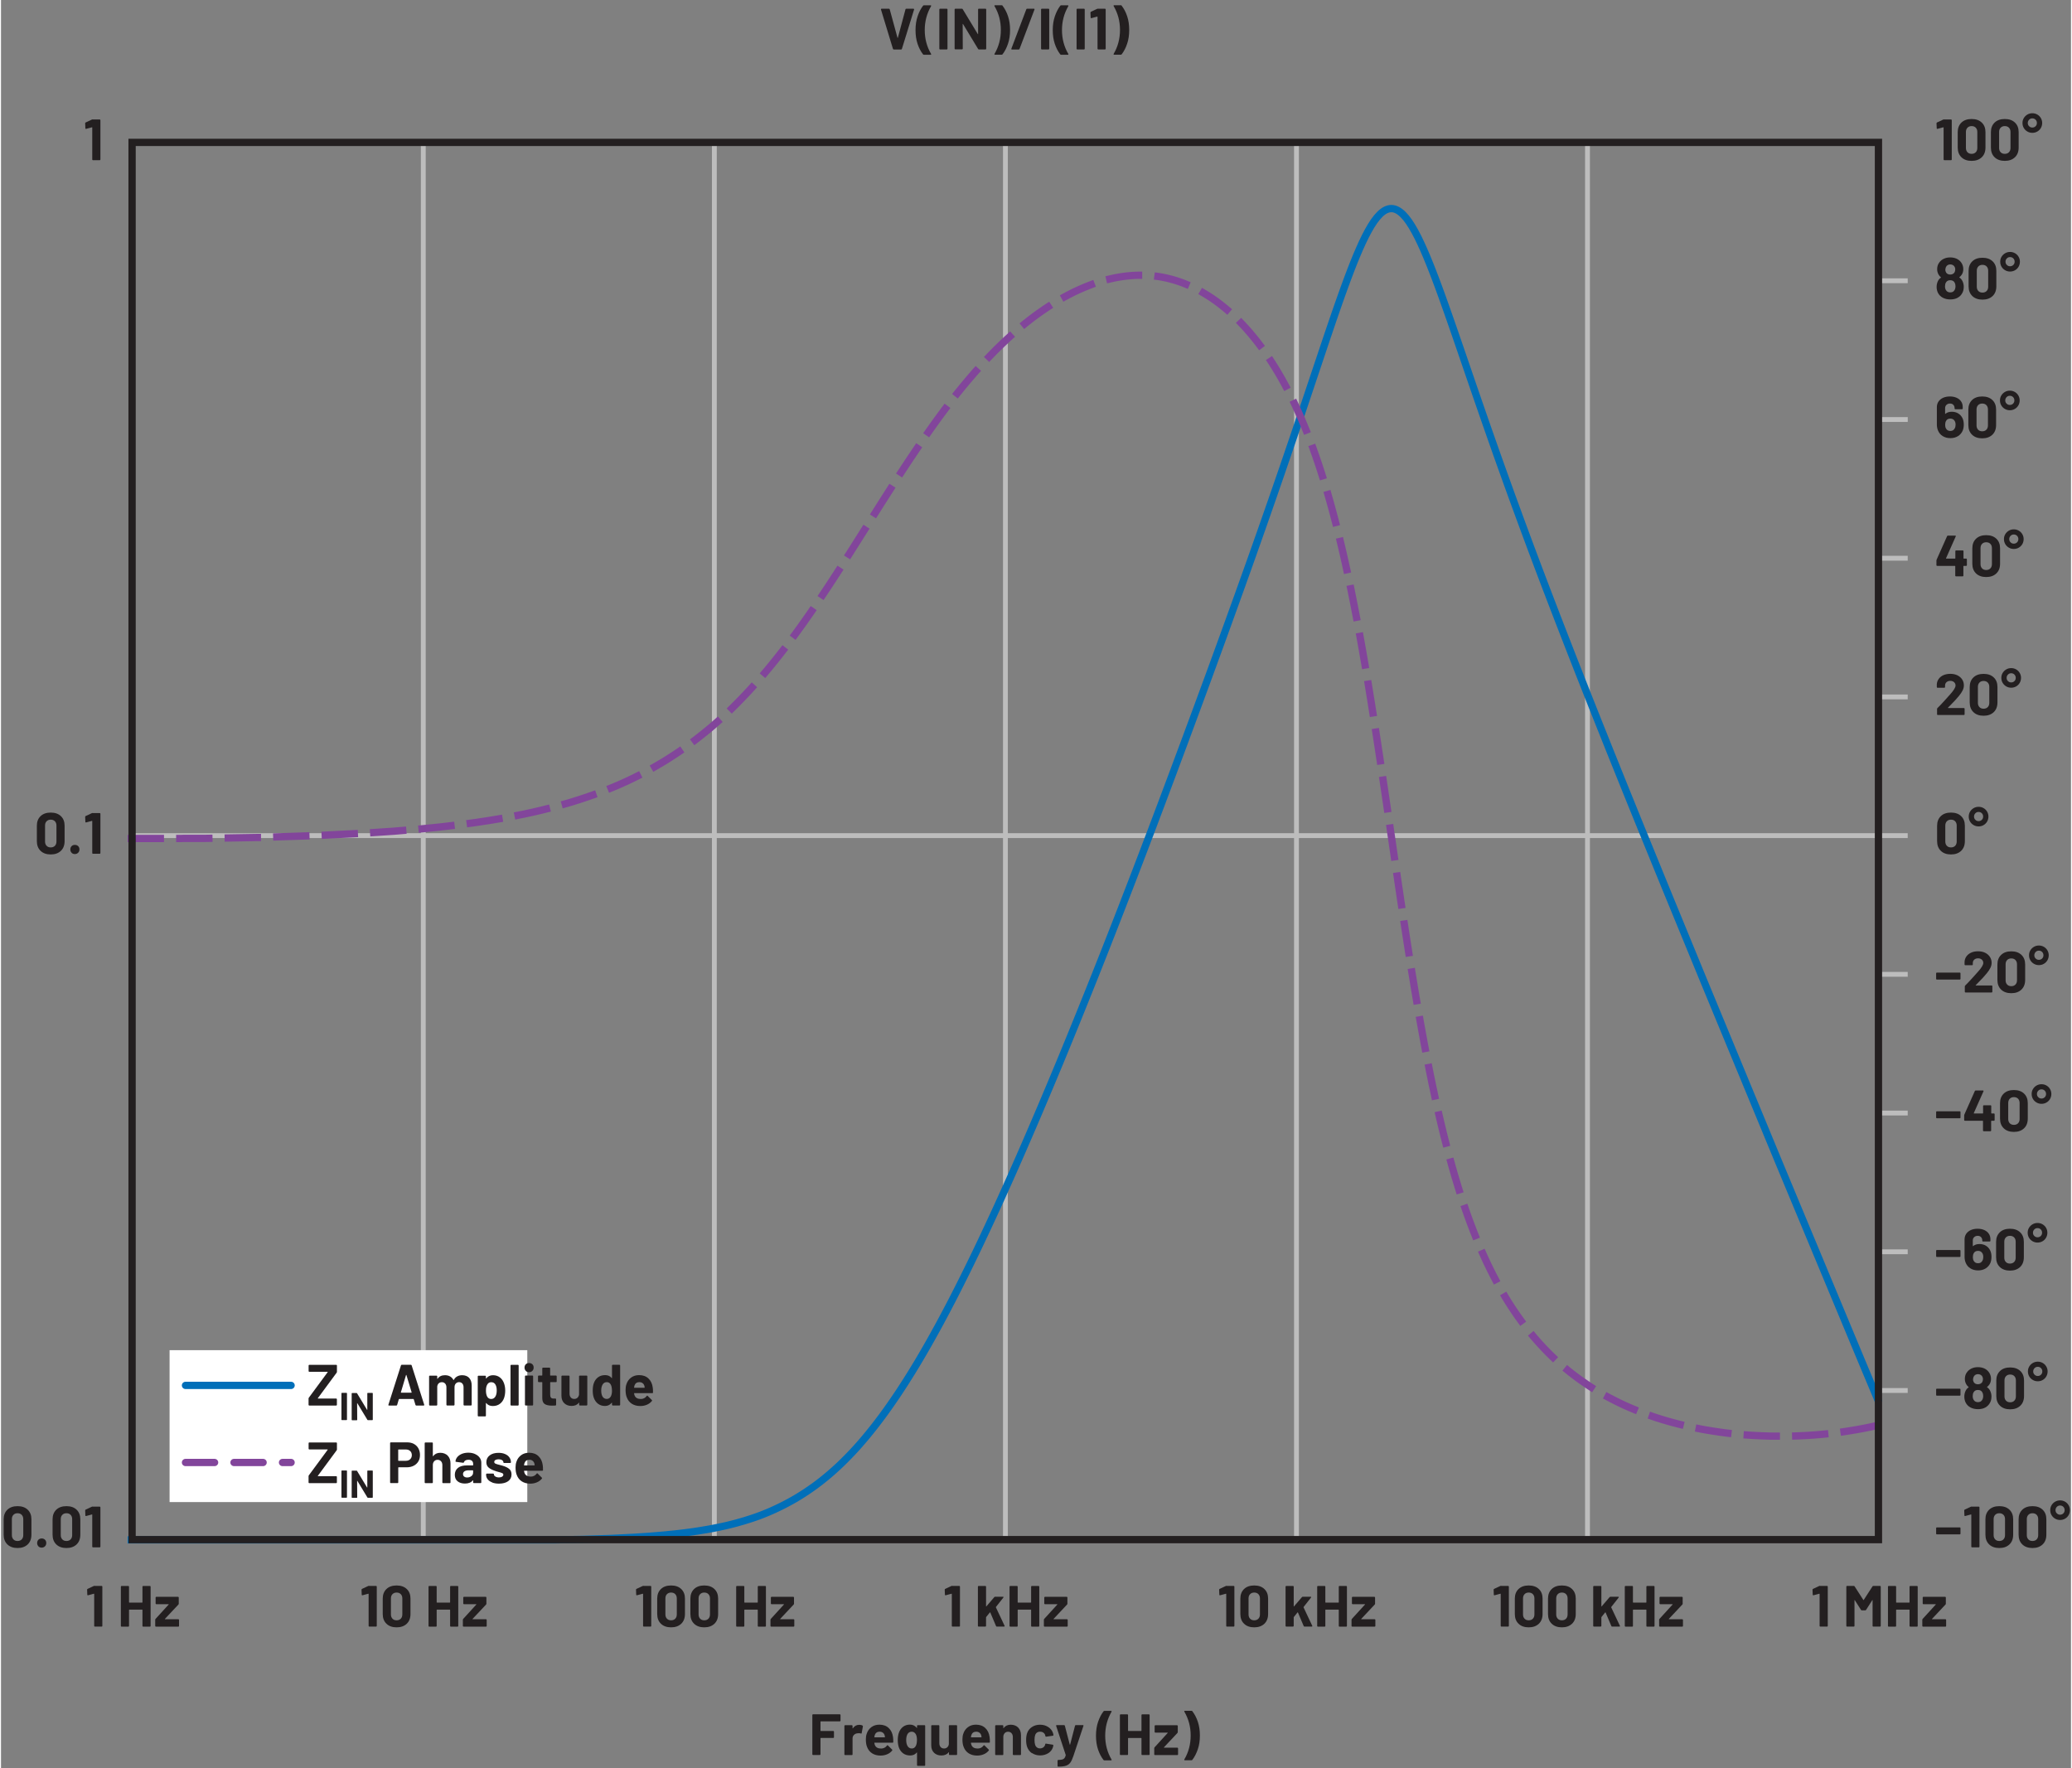 <?xml version="1.0" encoding="UTF-8"?><svg id="uuid-88db6f67-1196-4eee-98bf-58bec582b37a" xmlns="http://www.w3.org/2000/svg" width="5.93in" height="5.06in" viewBox="0 0 426.71 364.46"><rect x="0" y="0" width="426.71" height="364.46" fill="#808080" stroke="none"/><g><path d="m183.87,10.08l-2.47-8.11v-.05c-.01-.08.03-.12.12-.12h1.51c.09,0,.14.04.17.12l1.6,5.86s.02.04.04.04.03-.01.04-.04l1.57-5.86c.02-.08.08-.12.17-.12h1.48s.08.02.11.05c.02.03.03.07.01.12l-2.51,8.11c-.02.08-.08.12-.16.12h-1.51c-.08,0-.13-.04-.16-.12Z" fill="#231f20"/><path d="m190.07,11.21c-.47-.61-.85-1.33-1.13-2.17-.28-.84-.42-1.78-.42-2.83s.14-2,.43-2.85c.28-.85.66-1.58,1.13-2.19.05-.06.11-.08.18-.08h1.36c.06,0,.09.02.11.05.02.03.02.07,0,.12-.87,1.49-1.31,3.14-1.31,4.94s.44,3.45,1.31,4.92c.02.03.02.06.02.07,0,.06-.04.1-.13.1h-1.37c-.07,0-.13-.03-.18-.08Z" fill="#231f20"/><path d="m193.47,10.16s-.04-.06-.04-.1V1.94s.01-.07.04-.1.06-.04.1-.04h1.4s.07.01.1.04c.03.03.04.06.04.1v8.11s-.01.07-.04.1-.06.04-.1.04h-1.4s-.07-.01-.1-.04Z" fill="#231f20"/><path d="m201.45,1.84s.06-.04.1-.04h1.4s.07.01.1.04c.03.03.04.06.04.1v8.11s-.01.07-.04.1-.06.04-.1.04h-1.36c-.08,0-.14-.03-.17-.1l-3.11-5.14s-.03-.03-.05-.03c-.02,0-.02.02-.02.05l.02,5.06s-.01.07-.04.1-.06.04-.1.04h-1.4s-.07-.01-.1-.04c-.03-.03-.04-.06-.04-.1V1.94s.01-.07.04-.1.06-.04.1-.04h1.36c.08,0,.14.03.17.1l3.1,5.11s.03.03.05.03c.02,0,.02-.02.02-.05V1.94s0-.07.03-.1Z" fill="#231f20"/><path d="m206.46,1.18c.47.61.85,1.33,1.13,2.17.28.84.42,1.78.42,2.83s-.14,2-.43,2.84c-.28.85-.66,1.58-1.13,2.18-.05.06-.11.08-.18.08h-1.36c-.06,0-.09-.02-.11-.05-.02-.03-.02-.07,0-.12.87-1.47,1.31-3.12,1.31-4.94s-.44-3.43-1.31-4.92c-.02-.03-.02-.06-.02-.07,0-.06.04-.1.13-.1h1.37c.07,0,.13.03.18.08Z" fill="#231f20"/><path d="m208.28,10.03l3.08-8.12c.02-.07.08-.11.17-.11h1.39c.12,0,.16.06.12.17l-3.08,8.12c-.02.07-.08.11-.17.11h-1.39c-.12,0-.16-.06-.12-.17Z" fill="#231f20"/><path d="m214.44,10.16s-.04-.06-.04-.1V1.94s.01-.07.04-.1c.03-.03.06-.04.1-.04h1.4s.07.01.1.04.04.06.04.1v8.11s-.01.07-.04.1c-.03.03-.06.04-.1.04h-1.4s-.07-.01-.1-.04Z" fill="#231f20"/><path d="m218.36,11.21c-.47-.61-.85-1.33-1.13-2.17-.28-.84-.42-1.78-.42-2.83s.14-2,.43-2.85.66-1.58,1.13-2.19c.05-.06.11-.08.18-.08h1.36c.06,0,.09.02.11.05.02.03.02.07,0,.12-.87,1.49-1.31,3.14-1.31,4.94s.44,3.45,1.31,4.92c.02.03.02.06.02.07,0,.06-.04.1-.13.1h-1.37c-.07,0-.13-.03-.18-.08Z" fill="#231f20"/><path d="m221.76,10.16s-.04-.06-.04-.1V1.94s.01-.07.04-.1c.03-.03.06-.04.1-.04h1.4s.07.01.1.04.04.06.04.1v8.11s-.01.07-.04.1c-.03.03-.06.04-.1.04h-1.4s-.07-.01-.1-.04Z" fill="#231f20"/><path d="m226.13,1.8h1.45s.07.01.1.04.04.06.04.1v8.11s-.01.07-.04.1c-.03.03-.06.04-.1.04h-1.4s-.07-.01-.1-.04c-.03-.03-.04-.06-.04-.1V3.48s0-.03-.02-.05c-.02-.02-.03-.02-.05-.01l-1.19.32h-.05c-.07.01-.11-.03-.11-.12l-.04-1.03c0-.08.04-.14.11-.17l1.26-.59s.1-.04.18-.04Z" fill="#231f20"/><path d="m231.02,1.18c.47.61.85,1.33,1.13,2.17s.42,1.78.42,2.83-.14,2-.43,2.84c-.28.85-.66,1.58-1.13,2.18-.05.06-.11.08-.18.08h-1.36c-.06,0-.09-.02-.11-.05-.02-.03-.02-.07,0-.12.87-1.47,1.31-3.12,1.31-4.94s-.44-3.43-1.31-4.92c-.02-.03-.02-.06-.02-.07,0-.06.04-.1.13-.1h1.37c.07,0,.13.03.18.08Z" fill="#231f20"/></g><path d="m18.9,24.63h1.45s.07.01.1.04c.03.03.04.06.04.1v8.11s-.01.07-.04.1-.06.04-.1.04h-1.4s-.07-.01-.1-.04c-.03-.03-.04-.06-.04-.1v-6.58s0-.03-.02-.05-.03-.02-.05-.01l-1.19.32h-.05c-.07.01-.11-.03-.11-.12l-.04-1.03c0-.08.04-.14.11-.17l1.26-.59s.1-.04.18-.04Z" fill="#231f20"/><g><path d="m1.32,318.34c-.51-.49-.77-1.16-.77-2.01v-3.17c0-.83.26-1.49.77-1.98.51-.49,1.21-.73,2.09-.73s1.58.24,2.09.73c.52.49.77,1.15.77,1.98v3.17c0,.85-.26,1.52-.77,2.01-.52.49-1.21.74-2.09.74s-1.58-.25-2.09-.74Zm2.95-1.04c.21-.22.32-.51.32-.88v-3.3c0-.37-.11-.66-.32-.88s-.5-.33-.86-.33-.63.11-.85.33-.32.51-.32.88v3.3c0,.37.11.66.32.88.21.22.49.33.85.33s.65-.11.86-.33Z" fill="#231f20"/><path d="m7.72,318.73c-.18-.18-.27-.41-.27-.68s.09-.51.26-.68.4-.26.68-.26.51.09.68.26c.18.18.26.4.26.68s-.09.5-.27.68c-.18.18-.41.27-.68.27s-.5-.09-.68-.27Z" fill="#231f20"/><path d="m11.4,318.34c-.51-.49-.77-1.16-.77-2.01v-3.17c0-.83.26-1.49.77-1.98.51-.49,1.21-.73,2.09-.73s1.58.24,2.09.73c.52.49.77,1.15.77,1.98v3.17c0,.85-.26,1.52-.77,2.01-.52.49-1.21.74-2.09.74s-1.58-.25-2.09-.74Zm2.95-1.04c.21-.22.32-.51.32-.88v-3.3c0-.37-.11-.66-.32-.88s-.5-.33-.86-.33-.63.11-.85.33-.32.51-.32.88v3.3c0,.37.11.66.32.88.21.22.49.33.85.33s.65-.11.86-.33Z" fill="#231f20"/><path d="m18.9,310.55h1.45s.07.01.1.04c.03.03.04.06.04.1v8.11s-.01.07-.04.1c-.03.03-.06.04-.1.04h-1.4s-.07-.01-.1-.04c-.03-.03-.04-.06-.04-.1v-6.58s0-.03-.02-.05c-.02-.02-.03-.02-.05-.01l-1.19.32h-.05c-.07.01-.11-.03-.11-.12l-.04-1.03c0-.08.04-.14.11-.17l1.26-.59s.1-.04.18-.04Z" fill="#231f20"/></g><g><path d="m19.3,326.89h1.45s.07.01.1.04c.03.03.04.06.04.1v8.11s-.01.07-.04.1c-.03.03-.06.04-.1.04h-1.4s-.07-.01-.1-.04c-.03-.03-.04-.06-.04-.1v-6.58s0-.03-.02-.05c-.02-.02-.03-.02-.05-.01l-1.19.32h-.05c-.07.01-.11-.03-.11-.12l-.04-1.03c0-.08.04-.14.11-.17l1.26-.59s.1-.04.18-.04Z" fill="#231f20"/><path d="m29.2,326.94s.06-.04.1-.04h1.4s.07.01.1.04c.03.03.04.06.04.1v8.11s-.01.07-.04.1c-.03.03-.06.04-.1.04h-1.4s-.07-.01-.1-.04c-.03-.03-.04-.06-.04-.1v-3.31s-.02-.06-.06-.06h-2.65s-.06.02-.06.06v3.31s-.01.07-.04.1c-.03.03-.06.04-.1.04h-1.4s-.07-.01-.1-.04-.04-.06-.04-.1v-8.11s.01-.07.04-.1c.03-.03.06-.04.1-.04h1.4s.07.01.1.04c.03.03.04.06.04.1v3.23s.02.06.06.06h2.65s.06-.02.06-.06v-3.23s.01-.07.04-.1Z" fill="#231f20"/><path d="m31.83,335.25s-.04-.06-.04-.1v-1.28c0-.06.02-.12.07-.18l2.7-2.96s.03-.07-.02-.07h-2.53s-.07-.01-.1-.04c-.03-.03-.04-.06-.04-.1v-1.24s.01-.07.04-.1c.03-.03.06-.04.1-.04h4.49s.07.01.1.04c.03.03.04.06.04.1v1.27c0,.06-.02.12-.07.18l-2.78,2.96s-.02.07.02.07h2.75s.07.01.1.04c.03.03.04.06.04.1v1.25s-.01.07-.04.1c-.03.03-.06.04-.1.04h-4.62s-.07-.01-.1-.04Z" fill="#231f20"/></g><g><g><path d="m8.16,175.38c-.51-.49-.77-1.16-.77-2.01v-3.17c0-.83.26-1.49.77-1.98.51-.49,1.21-.73,2.09-.73s1.58.24,2.09.73c.52.49.77,1.15.77,1.98v3.17c0,.85-.26,1.52-.77,2.01-.52.49-1.21.74-2.09.74s-1.58-.25-2.09-.74Zm2.95-1.04c.21-.22.32-.51.32-.88v-3.3c0-.37-.11-.66-.32-.88s-.5-.33-.86-.33-.63.11-.85.33-.32.51-.32.88v3.3c0,.37.11.66.32.88s.49.33.85.33.65-.11.86-.33Z" fill="#231f20"/><path d="m14.56,175.77c-.18-.18-.27-.41-.27-.68s.09-.51.26-.68c.18-.18.4-.26.68-.26s.51.09.68.26c.18.18.26.4.26.68s-.09.5-.27.68-.41.27-.68.27-.5-.09-.68-.27Z" fill="#231f20"/><path d="m18.9,167.59h1.45s.07.01.1.04c.03.03.04.06.04.1v8.11s-.01.07-.04.1-.06.04-.1.04h-1.4s-.07-.01-.1-.04c-.03-.03-.04-.06-.04-.1v-6.58s0-.03-.02-.05-.03-.02-.05-.01l-1.19.32h-.05c-.07.01-.11-.03-.11-.12l-.04-1.03c0-.08.04-.14.11-.17l1.26-.59s.1-.04.18-.04Z" fill="#231f20"/></g><line x1="27.02" y1="172.24" x2="387.3" y2="172.24" fill="none" stroke="#bdbdbd"/></g><g><path d="m196.09,326.89h1.45s.07.01.1.04c.03.03.04.06.04.1v8.11s-.01.07-.04.1c-.03.03-.06.04-.1.04h-1.4s-.07-.01-.1-.04c-.03-.03-.04-.06-.04-.1v-6.58s0-.03-.02-.05c-.02-.02-.03-.02-.05-.01l-1.19.32h-.05c-.07.01-.11-.03-.11-.12l-.04-1.03c0-.08.04-.14.11-.17l1.26-.59s.1-.04.18-.04Z" fill="#231f20"/><path d="m201.42,335.25s-.04-.06-.04-.1v-8.11s.01-.07.04-.1c.03-.03.06-.04.1-.04h1.4s.07.01.1.04c.03.03.04.06.04.1v4.04s0,.04.02.04c.02,0,.03,0,.05-.02l1.63-1.9c.06-.06.12-.08.18-.08h1.6c.08,0,.12.03.12.08,0,.02-.01.06-.04.1l-1.52,1.93s-.02.06-.01.08l1.79,3.8s.02.06.02.07c0,.06-.04.1-.13.1h-1.48c-.08,0-.14-.04-.17-.11l-1.19-2.81s-.02-.03-.04-.03c-.02,0-.03,0-.04.02l-.77.96s-.02.06-.02.07v1.75s-.01.07-.04.1c-.03.03-.06.04-.1.04h-1.4s-.07-.01-.1-.04Z" fill="#231f20"/><path d="m212.39,326.94s.06-.04.1-.04h1.4s.07.01.1.04c.03.03.04.06.04.1v8.11s-.01.07-.04.1c-.03.03-.06.04-.1.04h-1.4s-.07-.01-.1-.04c-.03-.03-.04-.06-.04-.1v-3.31s-.02-.06-.06-.06h-2.65s-.06.02-.06.06v3.31s-.01.07-.04.1c-.03.03-.06.04-.1.04h-1.4s-.07-.01-.1-.04-.04-.06-.04-.1v-8.11s.01-.07.04-.1c.03-.03.06-.04.1-.04h1.4s.07.01.1.04c.03.03.04.06.04.1v3.23s.02.06.06.06h2.65s.06-.02.06-.06v-3.23s.01-.07.04-.1Z" fill="#231f20"/><path d="m215.02,335.25s-.04-.06-.04-.1v-1.28c0-.06.02-.12.07-.18l2.7-2.96s.03-.07-.02-.07h-2.53s-.07-.01-.1-.04-.04-.06-.04-.1v-1.24s.01-.07.04-.1c.03-.03.06-.04.1-.04h4.49s.07.01.1.04c.03.03.04.06.04.1v1.27c0,.06-.02.12-.07.18l-2.78,2.96s-.02.07.02.07h2.75s.07.01.1.04c.03.03.04.06.04.1v1.25s-.01.07-.04.1-.06.04-.1.04h-4.62s-.07-.01-.1-.04Z" fill="#231f20"/></g><line x1="207.05" y1="29.35" x2="207.05" y2="317.36" fill="none" stroke="#bdbdbd"/><g><path d="m75.87,326.89h1.45s.07.01.1.04c.03.03.04.06.04.1v8.11s-.01.07-.04.1c-.03.03-.06.04-.1.04h-1.4s-.07-.01-.1-.04c-.03-.03-.04-.06-.04-.1v-6.58s0-.03-.02-.05c-.02-.02-.03-.02-.05-.01l-1.19.32h-.05c-.07.01-.11-.03-.11-.12l-.04-1.03c0-.08.04-.14.11-.17l1.26-.59s.1-.04.18-.04Z" fill="#231f20"/><path d="m79.46,334.69c-.51-.49-.77-1.16-.77-2.01v-3.17c0-.83.26-1.49.77-1.98.51-.49,1.21-.73,2.09-.73s1.58.24,2.09.73c.52.49.77,1.15.77,1.98v3.17c0,.85-.26,1.52-.77,2.01-.52.49-1.21.74-2.09.74s-1.58-.25-2.09-.74Zm2.95-1.04c.21-.22.32-.51.32-.88v-3.3c0-.37-.11-.66-.32-.88s-.5-.33-.86-.33-.63.11-.85.33-.32.51-.32.88v3.3c0,.37.11.66.32.88.21.22.49.33.85.33s.65-.11.86-.33Z" fill="#231f20"/><path d="m92.62,326.94s.06-.04.1-.04h1.4s.07.01.1.04c.03.03.04.06.04.1v8.11s-.01.07-.04.1c-.03.03-.06.04-.1.04h-1.4s-.07-.01-.1-.04c-.03-.03-.04-.06-.04-.1v-3.31s-.02-.06-.06-.06h-2.65s-.06.02-.06.06v3.31s-.01.07-.04.1c-.03.03-.06.04-.1.04h-1.4s-.07-.01-.1-.04-.04-.06-.04-.1v-8.11s.01-.07.04-.1c.03-.03.06-.04.1-.04h1.4s.07.01.1.04c.03.03.04.06.04.1v3.23s.02.06.06.06h2.65s.06-.02.06-.06v-3.23s.01-.07.04-.1Z" fill="#231f20"/><path d="m95.25,335.25s-.04-.06-.04-.1v-1.28c0-.06.02-.12.07-.18l2.7-2.96s.03-.07-.02-.07h-2.53s-.07-.01-.1-.04c-.03-.03-.04-.06-.04-.1v-1.24s.01-.07.04-.1c.03-.03.06-.04.1-.04h4.49s.07.01.1.04c.03.03.04.06.04.1v1.27c0,.06-.02.12-.07.18l-2.78,2.96s-.02.07.02.07h2.75s.07.01.1.04c.03.03.04.06.04.1v1.25s-.01.07-.04.1c-.03.03-.06.04-.1.04h-4.62s-.07-.01-.1-.04Z" fill="#231f20"/></g><line x1="87.05" y1="29.35" x2="87.05" y2="317.36" fill="none" stroke="#bdbdbd"/><g><path d="m252.66,326.89h1.45s.07.01.1.04c.03.03.04.06.04.1v8.11s-.01.07-.04.1-.06.04-.1.04h-1.4s-.07-.01-.1-.04c-.03-.03-.04-.06-.04-.1v-6.58s0-.03-.02-.05c-.02-.02-.03-.02-.05-.01l-1.19.32h-.05c-.07.01-.11-.03-.11-.12l-.04-1.03c0-.08.04-.14.11-.17l1.26-.59s.1-.04.18-.04Z" fill="#231f20"/><path d="m256.25,334.69c-.51-.49-.77-1.16-.77-2.01v-3.17c0-.83.26-1.49.77-1.98.51-.49,1.21-.73,2.09-.73s1.58.24,2.09.73c.52.49.77,1.15.77,1.98v3.17c0,.85-.26,1.52-.77,2.01-.52.49-1.21.74-2.09.74s-1.58-.25-2.09-.74Zm2.95-1.04c.21-.22.32-.51.32-.88v-3.3c0-.37-.11-.66-.32-.88-.21-.22-.5-.33-.86-.33s-.63.11-.85.33c-.21.22-.32.51-.32.88v3.3c0,.37.11.66.32.88.21.22.49.33.85.33s.65-.11.86-.33Z" fill="#231f20"/><path d="m264.84,335.25s-.04-.06-.04-.1v-8.11s.01-.07.04-.1c.03-.03.06-.04.1-.04h1.4s.07.01.1.04c.03.03.04.06.04.1v4.04s0,.04.02.04c.02,0,.03,0,.05-.02l1.63-1.9c.06-.06.12-.08.18-.08h1.6c.08,0,.12.03.12.08,0,.02-.01.06-.04.1l-1.52,1.93s-.02.06-.01.08l1.79,3.8s.02.06.02.07c0,.06-.04.1-.13.1h-1.48c-.08,0-.14-.04-.17-.11l-1.19-2.81s-.02-.03-.04-.03c-.02,0-.03,0-.04.02l-.77.96s-.02.06-.02.07v1.75s-.01.07-.04.1c-.03.03-.06.04-.1.04h-1.4s-.07-.01-.1-.04Z" fill="#231f20"/><path d="m275.81,326.94s.06-.04.1-.04h1.4s.07.01.1.04c.03.03.04.06.04.1v8.11s-.01.07-.04.1c-.03.03-.06.04-.1.04h-1.4s-.07-.01-.1-.04-.04-.06-.04-.1v-3.31s-.02-.06-.06-.06h-2.65s-.06.02-.06.06v3.31s-.01.07-.04.1-.06.04-.1.04h-1.4s-.07-.01-.1-.04c-.03-.03-.04-.06-.04-.1v-8.11s.01-.07.04-.1.06-.04.1-.04h1.4s.07.01.1.04c.03.03.04.06.04.1v3.23s.02.06.06.06h2.65s.06-.02.06-.06v-3.23s.01-.07.04-.1Z" fill="#231f20"/><path d="m278.44,335.25s-.04-.06-.04-.1v-1.28c0-.06.02-.12.07-.18l2.7-2.96s.03-.07-.02-.07h-2.53s-.07-.01-.1-.04-.04-.06-.04-.1v-1.24s.01-.07.04-.1c.03-.03.06-.04.1-.04h4.49s.07.01.1.04c.03.03.04.06.04.1v1.27c0,.06-.02.12-.07.18l-2.78,2.96s-.02.07.02.07h2.75s.07.01.1.04c.03.03.04.06.04.1v1.25s-.01.07-.04.1-.06.04-.1.04h-4.62s-.07-.01-.1-.04Z" fill="#231f20"/></g><line x1="267.05" y1="29.35" x2="267.05" y2="317.36" fill="none" stroke="#bdbdbd"/><g><path d="m132.45,326.89h1.45s.07.01.1.04c.03.03.04.06.04.1v8.11s-.01.07-.04.1c-.03.03-.06.04-.1.04h-1.4s-.07-.01-.1-.04c-.03-.03-.04-.06-.04-.1v-6.58s0-.03-.02-.05c-.02-.02-.03-.02-.05-.01l-1.19.32h-.05c-.07.01-.11-.03-.11-.12l-.04-1.03c0-.08.04-.14.11-.17l1.26-.59s.1-.04.18-.04Z" fill="#231f20"/><path d="m136.04,334.69c-.51-.49-.77-1.16-.77-2.01v-3.17c0-.83.26-1.49.77-1.98.51-.49,1.21-.73,2.09-.73s1.58.24,2.09.73c.52.49.77,1.15.77,1.98v3.17c0,.85-.26,1.52-.77,2.01-.52.49-1.21.74-2.09.74s-1.58-.25-2.09-.74Zm2.95-1.04c.21-.22.32-.51.32-.88v-3.3c0-.37-.11-.66-.32-.88s-.5-.33-.86-.33-.63.11-.85.33-.32.51-.32.88v3.3c0,.37.11.66.32.88.21.22.49.33.85.33s.65-.11.86-.33Z" fill="#231f20"/><path d="m142.88,334.69c-.51-.49-.77-1.16-.77-2.01v-3.17c0-.83.26-1.49.77-1.98.51-.49,1.21-.73,2.09-.73s1.58.24,2.09.73c.52.49.77,1.15.77,1.98v3.17c0,.85-.26,1.52-.77,2.01-.52.49-1.21.74-2.09.74s-1.58-.25-2.09-.74Zm2.95-1.04c.21-.22.32-.51.32-.88v-3.3c0-.37-.11-.66-.32-.88s-.5-.33-.86-.33-.63.11-.85.33-.32.51-.32.88v3.3c0,.37.11.66.32.88.21.22.49.33.85.33s.65-.11.86-.33Z" fill="#231f20"/><path d="m156.04,326.94s.06-.04.1-.04h1.4s.07.01.1.04c.03.03.04.06.04.1v8.11s-.01.07-.04.1c-.03.03-.06.04-.1.04h-1.4s-.07-.01-.1-.04c-.03-.03-.04-.06-.04-.1v-3.31s-.02-.06-.06-.06h-2.65s-.06.02-.06.06v3.31s-.01.07-.04.1c-.03.03-.06.04-.1.04h-1.4s-.07-.01-.1-.04-.04-.06-.04-.1v-8.11s.01-.07.04-.1c.03-.03.06-.04.1-.04h1.4s.07.01.1.04c.03.03.04.06.04.1v3.23s.02.06.06.06h2.65s.06-.02.06-.06v-3.23s.01-.07.04-.1Z" fill="#231f20"/><path d="m158.66,335.25s-.04-.06-.04-.1v-1.28c0-.06.02-.12.07-.18l2.7-2.96s.03-.07-.02-.07h-2.53s-.07-.01-.1-.04c-.03-.03-.04-.06-.04-.1v-1.24s.01-.07.04-.1c.03-.03.06-.04.1-.04h4.49s.07.01.1.04c.03.03.04.06.04.1v1.27c0,.06-.02.12-.07.18l-2.78,2.96s-.02.07.02.07h2.75s.07.01.1.04c.03.03.04.06.04.1v1.25s-.01.07-.04.1c-.03.03-.06.04-.1.04h-4.62s-.07-.01-.1-.04Z" fill="#231f20"/></g><line x1="147.05" y1="29.35" x2="147.05" y2="317.36" fill="none" stroke="#bdbdbd"/><rect x="27.68" y="27.45" width="359.23" height="288.18" fill="none"/><g><path d="m398.95,316.23s-.04-.06-.04-.1v-1.16s.01-.07.04-.1c.03-.03.06-.04.1-.04h4.74s.07.01.1.04.04.06.04.1v1.16s-.01.07-.04.1-.06.04-.1.04h-4.74s-.07-.01-.1-.04Z" fill="#231f20"/><path d="m406.25,310.55h1.45s.07.01.1.04c.03.03.04.06.04.1v8.11s-.01.07-.04.1-.06.04-.1.04h-1.4s-.07-.01-.1-.04c-.03-.03-.04-.06-.04-.1v-6.58s0-.03-.02-.05c-.02-.02-.03-.02-.05-.01l-1.19.32h-.05c-.07.01-.11-.03-.11-.12l-.04-1.03c0-.08.04-.14.11-.17l1.26-.59s.1-.04.18-.04Z" fill="#231f20"/><path d="m409.84,318.34c-.51-.49-.77-1.16-.77-2.01v-3.17c0-.83.26-1.49.77-1.98.51-.49,1.21-.73,2.09-.73s1.58.24,2.09.73c.52.49.77,1.15.77,1.98v3.17c0,.85-.26,1.52-.77,2.01-.52.49-1.21.74-2.09.74s-1.58-.25-2.09-.74Zm2.95-1.04c.21-.22.32-.51.32-.88v-3.3c0-.37-.11-.66-.32-.88-.21-.22-.5-.33-.86-.33s-.63.11-.85.33c-.21.22-.32.51-.32.88v3.3c0,.37.11.66.32.88.21.22.49.33.85.33s.65-.11.86-.33Z" fill="#231f20"/><path d="m416.68,318.34c-.51-.49-.77-1.16-.77-2.01v-3.17c0-.83.26-1.49.77-1.98.51-.49,1.21-.73,2.09-.73s1.58.24,2.09.73c.52.49.77,1.15.77,1.98v3.17c0,.85-.26,1.52-.77,2.01-.52.49-1.21.74-2.09.74s-1.58-.25-2.09-.74Zm2.95-1.04c.21-.22.32-.51.32-.88v-3.3c0-.37-.11-.66-.32-.88-.21-.22-.5-.33-.86-.33s-.63.11-.85.33c-.21.22-.32.51-.32.88v3.3c0,.37.11.66.32.88.21.22.49.33.85.33s.65-.11.86-.33Z" fill="#231f20"/><path d="m423.44,313.03c-.31-.18-.56-.42-.74-.73-.18-.31-.27-.65-.27-1.03s.09-.71.27-1.01c.18-.31.43-.55.74-.73.31-.18.65-.27,1.02-.27s.72.09,1.03.27c.31.18.55.42.73.73.18.31.27.65.27,1.01s-.09.72-.27,1.03c-.18.31-.42.55-.73.73-.31.18-.65.27-1.03.27s-.71-.09-1.02-.27Zm1.69-1.09c.18-.18.27-.4.27-.67s-.09-.5-.27-.68-.4-.27-.67-.27-.48.09-.66.27c-.18.18-.28.41-.28.68s.09.49.28.67c.18.18.4.27.66.27s.49-.09.67-.27Z" fill="#231f20"/></g><g><path d="m399.88,175.38c-.51-.49-.77-1.16-.77-2.01v-3.17c0-.83.26-1.49.77-1.98.51-.49,1.21-.73,2.09-.73s1.58.24,2.09.73c.52.49.77,1.15.77,1.98v3.17c0,.85-.26,1.52-.77,2.01-.52.49-1.21.74-2.09.74s-1.58-.25-2.09-.74Zm2.95-1.04c.21-.22.32-.51.32-.88v-3.3c0-.37-.11-.66-.32-.88-.21-.22-.5-.33-.86-.33s-.63.11-.85.33c-.21.22-.32.51-.32.88v3.3c0,.37.11.66.32.88.21.22.49.33.85.33s.65-.11.86-.33Z" fill="#231f20"/><path d="m406.64,170.07c-.31-.18-.56-.42-.74-.73s-.27-.65-.27-1.03.09-.71.27-1.01.43-.55.74-.73c.31-.18.65-.27,1.02-.27s.72.09,1.03.27c.31.18.55.42.73.73.18.31.27.65.27,1.01s-.09.72-.27,1.03c-.18.31-.42.55-.73.73-.31.18-.65.27-1.03.27s-.71-.09-1.02-.27Zm1.69-1.09c.18-.18.27-.4.27-.67s-.09-.5-.27-.68c-.18-.18-.4-.27-.67-.27s-.48.09-.66.27c-.18.18-.28.41-.28.68s.09.49.28.67c.18.18.4.27.66.27s.49-.09.67-.27Z" fill="#231f20"/></g><g><path d="m401.34,145.92s.02.02.05.02h3.25s.07.01.1.04c.03.03.04.06.04.1v1.16s-.01.07-.04.1c-.03.03-.06.04-.1.04h-5.4s-.07-.01-.1-.04c-.03-.03-.04-.06-.04-.1v-1.1c0-.07.02-.13.07-.18.39-.38.79-.8,1.2-1.25.41-.45.66-.73.77-.85.22-.26.45-.52.68-.76.73-.81,1.09-1.41,1.09-1.8,0-.28-.1-.51-.3-.69-.2-.18-.46-.27-.78-.27s-.58.09-.78.27c-.2.18-.3.42-.3.71v.3s-.01.07-.04.1c-.03.03-.06.04-.1.04h-1.42s-.07-.01-.1-.04c-.03-.03-.04-.06-.04-.1v-.56c.02-.43.16-.81.41-1.15.25-.33.58-.59.99-.76s.87-.26,1.39-.26c.57,0,1.06.11,1.48.32.42.21.74.5.97.86.23.36.34.76.34,1.2,0,.34-.08.68-.25,1.03s-.42.73-.76,1.14c-.25.31-.52.62-.8.92-.29.3-.72.74-1.28,1.32l-.18.18s-.02.03-.01.05Z" fill="#231f20"/><path d="m406.6,146.79c-.51-.49-.77-1.16-.77-2.01v-3.17c0-.83.26-1.49.77-1.98.51-.49,1.21-.73,2.09-.73s1.58.24,2.09.73c.52.49.77,1.15.77,1.98v3.17c0,.85-.26,1.52-.77,2.01-.52.49-1.21.74-2.09.74s-1.58-.25-2.09-.74Zm2.95-1.04c.21-.22.32-.51.32-.88v-3.3c0-.37-.11-.66-.32-.88-.21-.22-.5-.33-.86-.33s-.63.11-.85.33c-.21.22-.32.51-.32.88v3.3c0,.37.11.66.32.88.21.22.49.33.85.33s.65-.11.86-.33Z" fill="#231f20"/><path d="m413.36,141.48c-.31-.18-.56-.42-.74-.73s-.27-.65-.27-1.03.09-.71.27-1.01.43-.55.74-.73c.31-.18.65-.27,1.02-.27s.72.09,1.03.27c.31.18.55.42.73.73.18.31.27.65.27,1.01s-.09.72-.27,1.03c-.18.31-.42.55-.73.73-.31.18-.65.27-1.03.27s-.71-.09-1.02-.27Zm1.69-1.09c.18-.18.27-.4.27-.67s-.09-.5-.27-.68c-.18-.18-.4-.27-.67-.27s-.48.09-.66.27c-.18.18-.28.41-.28.68s.09.49.28.67c.18.18.4.27.66.27s.49-.09.67-.27Z" fill="#231f20"/></g><g><path d="m405.21,115.19s.04.06.04.1v1.21s-.01.07-.04.1c-.03.03-.06.04-.1.04h-.52s-.06.02-.06.06v1.96s-.01.07-.04.1c-.03.03-.06.04-.1.04h-1.4s-.07-.01-.1-.04c-.03-.03-.04-.06-.04-.1v-1.96s-.02-.06-.06-.06h-3.68s-.07-.01-.1-.04c-.03-.03-.04-.06-.04-.1v-.96s.01-.11.04-.18l2.16-4.85c.03-.07.09-.11.17-.11h1.5c.06,0,.09.01.11.04.02.03.02.07,0,.13l-2,4.5s0,.03,0,.05c0,.02.02.02.04.02h1.82s.06-.02.06-.06v-1.49s.01-.07.04-.1c.03-.03.06-.04.1-.04h1.4s.07.01.1.04c.03.03.04.06.04.1v1.49s.02.06.06.06h.52s.07.01.1.04Z" fill="#231f20"/><path d="m407.14,118.2c-.51-.49-.77-1.16-.77-2.01v-3.17c0-.83.26-1.49.77-1.98.51-.49,1.21-.73,2.09-.73s1.58.24,2.09.73c.52.49.77,1.15.77,1.98v3.17c0,.85-.26,1.52-.77,2.01-.52.49-1.21.74-2.09.74s-1.58-.25-2.09-.74Zm2.95-1.04c.21-.22.32-.51.32-.88v-3.3c0-.37-.11-.66-.32-.88-.21-.22-.5-.33-.86-.33s-.63.11-.85.33c-.21.22-.32.51-.32.88v3.3c0,.37.11.66.32.88.21.22.49.33.85.33s.65-.11.86-.33Z" fill="#231f20"/><path d="m413.9,112.88c-.31-.18-.56-.42-.74-.73s-.27-.65-.27-1.03.09-.71.27-1.01.43-.55.74-.73c.31-.18.65-.27,1.02-.27s.72.09,1.03.27c.31.18.55.42.73.73.18.31.27.65.27,1.01s-.09.72-.27,1.03c-.18.31-.42.55-.73.73-.31.18-.65.27-1.03.27s-.71-.09-1.02-.27Zm1.69-1.09c.18-.18.27-.4.27-.67s-.09-.5-.27-.68c-.18-.18-.4-.27-.67-.27s-.48.09-.66.27c-.18.18-.28.41-.28.68s.09.49.28.67c.18.18.4.27.66.27s.49-.09.67-.27Z" fill="#231f20"/></g><g><path d="m404.61,87.53c0,.46-.08.88-.23,1.25-.21.47-.53.84-.97,1.12-.44.27-.96.41-1.56.41s-1.15-.14-1.6-.43c-.45-.28-.77-.68-.97-1.18-.14-.35-.22-.74-.22-1.18v-3.61c0-.43.11-.81.34-1.15.23-.33.55-.59.95-.77.41-.18.88-.27,1.4-.27s.98.09,1.38.27c.4.18.71.43.93.76.22.32.33.7.33,1.12v.34s-.01.07-.04.1c-.03.03-.06.04-.1.04h-1.4s-.07-.01-.1-.04c-.03-.03-.04-.06-.04-.1v-.11c0-.26-.09-.48-.26-.66-.18-.18-.4-.26-.68-.26-.3,0-.54.09-.73.27-.19.18-.28.41-.28.69v1.13s0,.04.02.04c.02,0,.03,0,.05-.02.33-.28.76-.42,1.31-.42.48,0,.91.11,1.29.33.38.22.68.54.89.95.19.36.29.82.29,1.38Zm-1.69.02c0-.32-.06-.58-.19-.79-.2-.32-.49-.48-.88-.48-.43,0-.73.16-.9.49-.12.21-.18.48-.18.8,0,.29.05.53.16.73.18.35.48.53.91.53s.72-.18.9-.53c.12-.21.18-.46.18-.76Z" fill="#231f20"/><path d="m406.32,89.61c-.51-.49-.77-1.16-.77-2.01v-3.17c0-.83.26-1.49.77-1.98.51-.49,1.21-.73,2.09-.73s1.58.24,2.09.73c.52.49.77,1.15.77,1.98v3.17c0,.85-.26,1.52-.77,2.01-.52.49-1.21.74-2.09.74s-1.58-.25-2.09-.74Zm2.95-1.04c.21-.22.32-.51.32-.88v-3.3c0-.37-.11-.66-.32-.88-.21-.22-.5-.33-.86-.33s-.63.11-.85.33c-.21.22-.32.51-.32.88v3.3c0,.37.11.66.32.88.21.22.49.33.85.33s.65-.11.86-.33Z" fill="#231f20"/><path d="m413.08,84.29c-.31-.18-.56-.42-.74-.73s-.27-.65-.27-1.03.09-.71.27-1.01.43-.55.74-.73c.31-.18.65-.27,1.02-.27s.72.09,1.03.27c.31.18.55.42.73.73.18.31.27.65.27,1.01s-.09.72-.27,1.03c-.18.31-.42.55-.73.73-.31.18-.65.27-1.03.27s-.71-.09-1.02-.27Zm1.69-1.09c.18-.18.27-.4.27-.67s-.09-.5-.27-.68c-.18-.18-.4-.27-.67-.27s-.48.09-.66.27c-.18.18-.28.41-.28.68s.09.49.28.67c.18.18.4.27.66.27s.49-.09.67-.27Z" fill="#231f20"/></g><g><path d="m404.6,59.16c0,.48-.1.89-.3,1.24-.21.41-.53.73-.95.97s-.94.35-1.53.35c-.56,0-1.06-.11-1.51-.34s-.78-.56-1.01-.99c-.19-.38-.29-.79-.29-1.24s.09-.85.28-1.24c.14-.28.34-.51.6-.68.03-.02.03-.05,0-.08-.19-.14-.36-.34-.49-.58-.18-.32-.28-.68-.28-1.08,0-.57.16-1.05.48-1.44.23-.31.54-.55.93-.73s.82-.26,1.29-.26.92.09,1.3.26c.38.18.68.42.91.72.32.42.48.9.48,1.44,0,.42-.1.79-.31,1.12-.14.21-.3.38-.49.53-.03.03-.03.06,0,.08.26.17.47.4.62.71.18.37.28.78.28,1.24Zm-1.7-.16c0-.3-.06-.54-.17-.74-.18-.34-.48-.5-.92-.5-.42,0-.71.16-.89.49-.12.2-.18.46-.18.78s.07.57.2.78c.18.3.48.46.88.46s.67-.14.85-.42c.15-.22.23-.5.23-.84Zm-2.1-3.46c0,.23.05.44.16.62.18.29.47.43.85.43s.68-.14.88-.43c.1-.18.16-.39.16-.64,0-.18-.04-.34-.12-.5s-.2-.29-.36-.38c-.16-.09-.35-.14-.56-.14-.19,0-.37.05-.52.14-.16.09-.27.22-.35.39-.08.16-.12.33-.12.5Z" fill="#231f20"/><path d="m406.37,61.02c-.51-.49-.77-1.16-.77-2.01v-3.17c0-.83.26-1.49.77-1.98.51-.49,1.21-.73,2.09-.73s1.58.24,2.09.73c.52.49.77,1.15.77,1.98v3.17c0,.85-.26,1.52-.77,2.01-.52.49-1.21.74-2.09.74s-1.58-.25-2.09-.74Zm2.95-1.04c.21-.22.32-.51.32-.88v-3.3c0-.37-.11-.66-.32-.88-.21-.22-.5-.33-.86-.33s-.63.11-.85.33c-.21.22-.32.51-.32.88v3.3c0,.37.11.66.32.88.21.22.49.33.85.33s.65-.11.86-.33Z" fill="#231f20"/><path d="m413.13,55.7c-.31-.18-.56-.42-.74-.73s-.27-.65-.27-1.03.09-.71.27-1.01.43-.55.74-.73c.31-.18.65-.27,1.02-.27s.72.09,1.03.27c.31.18.55.42.73.73.18.31.27.65.27,1.01s-.09.72-.27,1.03c-.18.31-.42.55-.73.73-.31.18-.65.27-1.03.27s-.71-.09-1.02-.27Zm1.69-1.09c.18-.18.27-.4.27-.67s-.09-.5-.27-.68c-.18-.18-.4-.27-.67-.27s-.48.09-.66.27c-.18.18-.28.41-.28.68s.09.49.28.67c.18.18.4.27.66.27s.49-.09.67-.27Z" fill="#231f20"/></g><g><path d="m398.95,230.46s-.04-.06-.04-.1v-1.16s.01-.07.04-.1c.03-.03.06-.04.1-.04h4.74s.07.01.1.04.04.06.04.1v1.16s-.01.07-.04.1-.06.04-.1.04h-4.74s-.07-.01-.1-.04Z" fill="#231f20"/><path d="m410.93,229.56s.04.06.04.1v1.21s-.01.07-.04.1c-.03.03-.06.04-.1.04h-.52s-.06.02-.06.06v1.96s-.01.07-.04.1c-.03.03-.06.04-.1.04h-1.4s-.07-.01-.1-.04-.04-.06-.04-.1v-1.96s-.02-.06-.06-.06h-3.68s-.07-.01-.1-.04c-.03-.03-.04-.06-.04-.1v-.96s.01-.11.04-.18l2.16-4.85c.03-.07.09-.11.17-.11h1.5c.06,0,.09.01.11.04.02.03.02.07,0,.13l-2,4.5s0,.03,0,.05c0,.02.02.02.04.02h1.82s.06-.02.06-.06v-1.49s.01-.07.04-.1c.03-.03.06-.04.1-.04h1.4s.07.01.1.04.04.06.04.1v1.49s.02.06.06.06h.52s.07.01.1.04Z" fill="#231f20"/><path d="m412.85,232.57c-.51-.49-.77-1.16-.77-2.01v-3.17c0-.83.26-1.49.77-1.98.51-.49,1.21-.73,2.09-.73s1.58.24,2.09.73c.52.49.77,1.15.77,1.98v3.17c0,.85-.26,1.52-.77,2.01-.52.49-1.21.74-2.09.74s-1.58-.25-2.09-.74Zm2.95-1.04c.21-.22.32-.51.32-.88v-3.3c0-.37-.11-.66-.32-.88-.21-.22-.5-.33-.86-.33s-.63.11-.85.33c-.21.22-.32.51-.32.88v3.3c0,.37.11.66.32.88.21.22.49.33.85.33s.65-.11.86-.33Z" fill="#231f20"/><path d="m419.61,227.25c-.31-.18-.56-.42-.74-.73-.18-.31-.27-.65-.27-1.03s.09-.71.27-1.01c.18-.31.43-.55.74-.73.31-.18.65-.27,1.02-.27s.72.09,1.03.27c.31.18.55.42.73.73.18.31.27.65.27,1.01s-.09.72-.27,1.03c-.18.31-.42.55-.73.73-.31.18-.65.27-1.03.27s-.71-.09-1.02-.27Zm1.69-1.09c.18-.18.27-.4.27-.67s-.09-.5-.27-.68-.4-.27-.67-.27-.48.09-.66.27c-.18.18-.28.41-.28.68s.09.49.28.67c.18.18.4.27.66.27s.49-.09.67-.27Z" fill="#231f20"/></g><g><path d="m398.95,201.87s-.04-.06-.04-.1v-1.16s.01-.07.04-.1c.03-.03.06-.04.1-.04h4.74s.07.01.1.04.04.06.04.1v1.16s-.01.07-.04.1-.06.04-.1.04h-4.74s-.07-.01-.1-.04Z" fill="#231f20"/><path d="m407.06,203.11s.02.02.05.02h3.25s.07.01.1.04c.03.03.04.06.04.1v1.16s-.01.07-.04.1c-.03.03-.06.04-.1.04h-5.4s-.07-.01-.1-.04-.04-.06-.04-.1v-1.1c0-.07.02-.13.07-.18.39-.38.79-.8,1.2-1.25.41-.45.66-.73.77-.85.22-.26.45-.52.68-.76.73-.81,1.09-1.41,1.09-1.8,0-.28-.1-.51-.3-.69-.2-.18-.46-.27-.78-.27s-.58.09-.78.27c-.2.18-.3.42-.3.71v.3s-.01.07-.04.1-.06.04-.1.04h-1.42s-.07-.01-.1-.04c-.03-.03-.04-.06-.04-.1v-.56c.02-.43.16-.81.41-1.15.25-.33.58-.59.99-.76.41-.18.87-.26,1.39-.26.57,0,1.06.11,1.48.32.42.21.74.5.97.86.23.36.34.76.34,1.2,0,.34-.08.68-.25,1.03s-.42.73-.76,1.14c-.25.31-.52.62-.8.92-.29.3-.72.74-1.28,1.32l-.18.18s-.02.03-.01.05Z" fill="#231f20"/><path d="m412.31,203.98c-.51-.49-.77-1.16-.77-2.01v-3.17c0-.83.26-1.49.77-1.98.51-.49,1.21-.73,2.09-.73s1.58.24,2.09.73c.52.49.77,1.15.77,1.98v3.17c0,.85-.26,1.52-.77,2.01-.52.49-1.21.74-2.09.74s-1.58-.25-2.09-.74Zm2.95-1.04c.21-.22.32-.51.32-.88v-3.3c0-.37-.11-.66-.32-.88-.21-.22-.5-.33-.86-.33s-.63.11-.85.33c-.21.22-.32.51-.32.88v3.3c0,.37.11.66.32.88.21.22.49.33.85.33s.65-.11.86-.33Z" fill="#231f20"/><path d="m419.07,198.66c-.31-.18-.56-.42-.74-.73-.18-.31-.27-.65-.27-1.03s.09-.71.27-1.01c.18-.31.43-.55.74-.73.31-.18.65-.27,1.02-.27s.72.09,1.03.27c.31.18.55.42.73.73.18.31.27.65.27,1.01s-.09.72-.27,1.03c-.18.31-.42.55-.73.73-.31.18-.65.27-1.03.27s-.71-.09-1.02-.27Zm1.69-1.09c.18-.18.27-.4.27-.67s-.09-.5-.27-.68-.4-.27-.67-.27-.48.09-.66.27c-.18.18-.28.41-.28.68s.09.49.28.67c.18.18.4.27.66.27s.49-.09.67-.27Z" fill="#231f20"/></g><g><path d="m400.54,24.63h1.45s.07.01.1.04.04.06.04.1v8.11s-.01.07-.04.1c-.03.03-.06.04-.1.04h-1.4s-.07-.01-.1-.04c-.03-.03-.04-.06-.04-.1v-6.58s0-.03-.02-.05c-.02-.02-.03-.02-.05-.01l-1.19.32h-.05c-.07.01-.11-.03-.11-.12l-.04-1.03c0-.08.04-.14.11-.17l1.26-.59s.1-.04.18-.04Z" fill="#231f20"/><path d="m404.13,32.42c-.51-.49-.77-1.16-.77-2.01v-3.17c0-.83.26-1.49.77-1.98.51-.49,1.21-.73,2.09-.73s1.58.24,2.09.73c.52.49.77,1.15.77,1.98v3.17c0,.85-.26,1.52-.77,2.01-.52.49-1.21.74-2.09.74s-1.58-.25-2.09-.74Zm2.95-1.04c.21-.22.32-.51.32-.88v-3.3c0-.37-.11-.66-.32-.88-.21-.22-.5-.33-.86-.33s-.63.11-.85.33c-.21.22-.32.51-.32.88v3.3c0,.37.11.66.32.88.21.22.49.33.85.33s.65-.11.86-.33Z" fill="#231f20"/><path d="m410.97,32.42c-.51-.49-.77-1.16-.77-2.01v-3.17c0-.83.26-1.49.77-1.98.51-.49,1.21-.73,2.09-.73s1.58.24,2.09.73c.52.49.77,1.15.77,1.98v3.17c0,.85-.26,1.52-.77,2.01-.52.49-1.21.74-2.09.74s-1.58-.25-2.09-.74Zm2.95-1.04c.21-.22.32-.51.32-.88v-3.3c0-.37-.11-.66-.32-.88-.21-.22-.5-.33-.86-.33s-.63.11-.85.33c-.21.22-.32.51-.32.88v3.3c0,.37.11.66.32.88.21.22.49.33.85.33s.65-.11.86-.33Z" fill="#231f20"/><path d="m417.72,27.11c-.31-.18-.56-.42-.74-.73s-.27-.65-.27-1.03.09-.71.27-1.01.43-.55.74-.73c.31-.18.65-.27,1.02-.27s.72.09,1.03.27c.31.18.55.42.73.73.18.31.27.65.27,1.01s-.09.72-.27,1.03c-.18.31-.42.55-.73.73-.31.18-.65.27-1.03.27s-.71-.09-1.02-.27Zm1.69-1.09c.18-.18.27-.4.27-.67s-.09-.5-.27-.68c-.18-.18-.4-.27-.67-.27s-.48.09-.66.27c-.18.18-.28.41-.28.68s.09.49.28.67c.18.18.4.27.66.27s.49-.09.67-.27Z" fill="#231f20"/></g><g><path d="m398.95,287.64s-.04-.06-.04-.1v-1.16s.01-.07.04-.1c.03-.03.06-.04.1-.04h4.74s.07.01.1.04.04.06.04.1v1.16s-.01.07-.04.1-.06.04-.1.04h-4.74s-.07-.01-.1-.04Z" fill="#231f20"/><path d="m410.31,287.9c0,.48-.1.89-.3,1.24-.21.41-.53.73-.95.97s-.94.35-1.53.35c-.56,0-1.06-.11-1.51-.34-.45-.23-.78-.56-1.01-.99-.19-.38-.29-.79-.29-1.24s.09-.85.28-1.24c.14-.28.34-.51.6-.68.03-.02.03-.05,0-.08-.19-.14-.36-.34-.49-.58-.18-.32-.28-.68-.28-1.08,0-.57.16-1.05.48-1.44.23-.31.54-.55.93-.73s.82-.26,1.29-.26.92.09,1.3.26.68.42.91.72c.32.42.48.9.48,1.44,0,.42-.1.79-.31,1.12-.14.21-.3.38-.49.53-.03.03-.03.06,0,.08.26.17.47.4.62.71.18.37.28.78.28,1.24Zm-1.7-.16c0-.3-.06-.54-.17-.74-.18-.34-.48-.5-.92-.5-.42,0-.71.16-.89.49-.12.2-.18.46-.18.78s.07.57.2.78c.18.3.48.46.88.46s.67-.14.85-.42c.15-.22.23-.5.23-.84Zm-2.1-3.46c0,.23.05.44.16.62.18.29.47.43.85.43s.68-.14.88-.43c.1-.18.16-.39.16-.64,0-.18-.04-.34-.12-.5s-.2-.29-.36-.38-.35-.14-.56-.14c-.19,0-.37.05-.52.14s-.27.22-.35.39c-.08.16-.12.33-.12.5Z" fill="#231f20"/><path d="m412.08,289.75c-.51-.49-.77-1.16-.77-2.01v-3.17c0-.83.26-1.49.77-1.98.51-.49,1.21-.73,2.09-.73s1.58.24,2.09.73c.52.49.77,1.15.77,1.98v3.17c0,.85-.26,1.52-.77,2.01-.52.49-1.21.74-2.09.74s-1.58-.25-2.09-.74Zm2.95-1.04c.21-.22.32-.51.32-.88v-3.3c0-.37-.11-.66-.32-.88-.21-.22-.5-.33-.86-.33s-.63.11-.85.33c-.21.22-.32.51-.32.88v3.3c0,.37.11.66.32.88.21.22.49.33.85.33s.65-.11.86-.33Z" fill="#231f20"/><path d="m418.84,284.44c-.31-.18-.56-.42-.74-.73-.18-.31-.27-.65-.27-1.03s.09-.71.27-1.01c.18-.31.43-.55.74-.73.31-.18.65-.27,1.02-.27s.72.09,1.03.27c.31.18.55.42.73.73.18.31.27.65.27,1.01s-.09.72-.27,1.03c-.18.31-.42.55-.73.73-.31.18-.65.27-1.03.27s-.71-.09-1.02-.27Zm1.69-1.09c.18-.18.27-.4.27-.67s-.09-.5-.27-.68-.4-.27-.67-.27-.48.09-.66.27c-.18.18-.28.41-.28.68s.09.49.28.67c.18.18.4.27.66.27s.49-.09.67-.27Z" fill="#231f20"/></g><g><path d="m398.95,259.05s-.04-.06-.04-.1v-1.16s.01-.07.04-.1c.03-.03.06-.04.1-.04h4.74s.07.01.1.04.04.06.04.1v1.16s-.01.07-.04.1-.06.04-.1.04h-4.74s-.07-.01-.1-.04Z" fill="#231f20"/><path d="m410.32,259.08c0,.46-.08.88-.23,1.25-.21.47-.53.84-.97,1.12-.44.27-.96.41-1.56.41s-1.15-.14-1.6-.43c-.45-.28-.77-.68-.97-1.18-.14-.35-.22-.74-.22-1.18v-3.61c0-.43.11-.81.34-1.15.23-.33.55-.59.95-.77.41-.18.88-.27,1.4-.27s.98.09,1.38.27c.4.18.71.43.93.76.22.32.33.7.33,1.12v.34s-.01.07-.04.1-.06.04-.1.04h-1.4s-.07-.01-.1-.04c-.03-.03-.04-.06-.04-.1v-.11c0-.26-.09-.48-.26-.66-.18-.18-.4-.26-.68-.26-.3,0-.54.09-.73.27-.19.18-.28.41-.28.69v1.13s0,.04.02.04c.02,0,.03,0,.05-.02.33-.28.76-.42,1.31-.42.48,0,.91.11,1.29.33.38.22.68.54.89.95.19.36.29.82.29,1.38Zm-1.69.02c0-.32-.06-.58-.19-.79-.2-.32-.49-.48-.88-.48-.43,0-.73.16-.9.49-.12.21-.18.48-.18.8,0,.29.05.53.16.73.18.35.48.53.91.53s.72-.18.9-.53c.12-.21.18-.46.18-.76Z" fill="#231f20"/><path d="m412.04,261.16c-.51-.49-.77-1.16-.77-2.01v-3.17c0-.83.26-1.49.77-1.98.51-.49,1.21-.73,2.09-.73s1.58.24,2.09.73c.52.49.77,1.15.77,1.98v3.17c0,.85-.26,1.52-.77,2.01-.52.49-1.21.74-2.09.74s-1.58-.25-2.09-.74Zm2.95-1.04c.21-.22.32-.51.32-.88v-3.3c0-.37-.11-.66-.32-.88-.21-.22-.5-.33-.86-.33s-.63.11-.85.33c-.21.22-.32.51-.32.88v3.3c0,.37.11.66.32.88.21.22.49.33.85.33s.65-.11.86-.33Z" fill="#231f20"/><path d="m418.79,255.85c-.31-.18-.56-.42-.74-.73-.18-.31-.27-.65-.27-1.03s.09-.71.27-1.01c.18-.31.43-.55.74-.73.31-.18.65-.27,1.02-.27s.72.09,1.03.27c.31.18.55.42.73.73.18.31.27.65.27,1.01s-.09.72-.27,1.03c-.18.31-.42.55-.73.73-.31.18-.65.27-1.03.27s-.71-.09-1.02-.27Zm1.69-1.09c.18-.18.27-.4.27-.67s-.09-.5-.27-.68-.4-.27-.67-.27-.48.09-.66.27c-.18.18-.28.41-.28.68s.09.49.28.67c.18.18.4.27.66.27s.49-.09.67-.27Z" fill="#231f20"/></g><g><line x1="386.82" y1="172.24" x2="393.05" y2="172.24" fill="none" stroke="#bdbdbd"/><line x1="386.82" y1="143.65" x2="393.05" y2="143.65" fill="none" stroke="#bdbdbd"/><line x1="386.82" y1="115.06" x2="393.05" y2="115.06" fill="none" stroke="#bdbdbd"/><line x1="386.82" y1="86.47" x2="393.06" y2="86.47" fill="none" stroke="#bdbdbd"/><line x1="386.82" y1="57.87" x2="393.05" y2="57.87" fill="none" stroke="#bdbdbd"/><line x1="386.82" y1="229.42" x2="393.05" y2="229.42" fill="none" stroke="#bdbdbd"/><line x1="386.82" y1="200.83" x2="393.05" y2="200.83" fill="none" stroke="#bdbdbd"/><line x1="386.82" y1="286.61" x2="393.05" y2="286.61" fill="none" stroke="#bdbdbd"/><line x1="386.82" y1="258.02" x2="393.05" y2="258.02" fill="none" stroke="#bdbdbd"/></g><g><path d="m374.98,326.89h1.45s.07.01.1.04c.03.03.04.06.04.1v8.11s-.01.07-.04.1-.06.04-.1.04h-1.4s-.07-.01-.1-.04c-.03-.03-.04-.06-.04-.1v-6.58s0-.03-.02-.05c-.02-.02-.03-.02-.05-.01l-1.19.32h-.05c-.07.01-.11-.03-.11-.12l-.04-1.03c0-.08.04-.14.11-.17l1.26-.59s.1-.04.18-.04Z" fill="#231f20"/><path d="m385.95,326.89h1.4s.07.01.1.04c.03.03.04.06.04.1v8.11s-.01.07-.04.1c-.03.03-.06.04-.1.04h-1.4s-.07-.01-.1-.04-.04-.06-.04-.1v-5.29s0-.05-.02-.05c-.02,0-.03.01-.05.04l-1.27,1.99c-.04.06-.1.1-.17.1h-.71c-.07,0-.13-.03-.17-.1l-1.27-1.99s-.03-.03-.05-.03c-.02,0-.02.02-.02.05v5.28s-.01.07-.04.1-.06.04-.1.04h-1.4s-.07-.01-.1-.04c-.03-.03-.04-.06-.04-.1v-8.11s.01-.07.04-.1.06-.04.1-.04h1.4c.07,0,.13.03.17.1l1.8,2.8s.05.05.07,0l1.81-2.8c.04-.06.1-.1.17-.1Z" fill="#231f20"/><path d="m393.47,326.94s.06-.04.1-.04h1.4s.07.01.1.04c.03.03.04.06.04.1v8.11s-.01.07-.04.1c-.03.03-.06.04-.1.04h-1.4s-.07-.01-.1-.04-.04-.06-.04-.1v-3.31s-.02-.06-.06-.06h-2.65s-.06.02-.06.06v3.31s-.01.07-.04.1-.06.04-.1.04h-1.4s-.07-.01-.1-.04c-.03-.03-.04-.06-.04-.1v-8.11s.01-.07.04-.1.06-.04.1-.04h1.4s.07.01.1.04c.03.03.04.06.04.1v3.23s.02.06.06.06h2.65s.06-.02.06-.06v-3.23s.01-.07.04-.1Z" fill="#231f20"/><path d="m396.1,335.25s-.04-.06-.04-.1v-1.28c0-.06.02-.12.07-.18l2.7-2.96s.03-.07-.02-.07h-2.53s-.07-.01-.1-.04-.04-.06-.04-.1v-1.24s.01-.07.04-.1c.03-.03.06-.04.1-.04h4.49s.07.01.1.04c.03.03.04.06.04.1v1.27c0,.06-.02.12-.07.18l-2.78,2.96s-.02.07.02.07h2.75s.07.01.1.04c.03.03.04.06.04.1v1.25s-.01.07-.04.1-.06.04-.1.04h-4.62s-.07-.01-.1-.04Z" fill="#231f20"/></g><g><path d="m309.24,326.89h1.45s.07.01.1.04c.03.03.04.06.04.1v8.11s-.01.07-.04.1-.06.04-.1.04h-1.4s-.07-.01-.1-.04c-.03-.03-.04-.06-.04-.1v-6.58s0-.03-.02-.05c-.02-.02-.03-.02-.05-.01l-1.19.32h-.05c-.07.01-.11-.03-.11-.12l-.04-1.03c0-.08.04-.14.11-.17l1.26-.59s.1-.04.18-.04Z" fill="#231f20"/><path d="m312.83,334.69c-.51-.49-.77-1.16-.77-2.01v-3.17c0-.83.26-1.49.77-1.98.51-.49,1.21-.73,2.09-.73s1.58.24,2.09.73c.52.49.77,1.15.77,1.98v3.17c0,.85-.26,1.52-.77,2.01-.52.49-1.21.74-2.09.74s-1.58-.25-2.09-.74Zm2.95-1.04c.21-.22.32-.51.32-.88v-3.3c0-.37-.11-.66-.32-.88-.21-.22-.5-.33-.86-.33s-.63.11-.85.33c-.21.22-.32.51-.32.88v3.3c0,.37.11.66.32.88.21.22.49.33.85.33s.65-.11.86-.33Z" fill="#231f20"/><path d="m319.67,334.69c-.51-.49-.77-1.16-.77-2.01v-3.17c0-.83.26-1.49.77-1.98.51-.49,1.21-.73,2.09-.73s1.58.24,2.09.73c.52.49.77,1.15.77,1.98v3.17c0,.85-.26,1.52-.77,2.01-.52.49-1.21.74-2.09.74s-1.58-.25-2.09-.74Zm2.95-1.04c.21-.22.32-.51.32-.88v-3.3c0-.37-.11-.66-.32-.88-.21-.22-.5-.33-.86-.33s-.63.11-.85.33c-.21.22-.32.51-.32.88v3.3c0,.37.11.66.32.88.21.22.49.33.85.33s.65-.11.86-.33Z" fill="#231f20"/><path d="m328.26,335.25s-.04-.06-.04-.1v-8.11s.01-.07.04-.1c.03-.03.06-.04.1-.04h1.4s.07.01.1.04c.03.03.04.06.04.1v4.04s0,.04.02.04c.02,0,.03,0,.05-.02l1.63-1.9c.06-.06.12-.08.18-.08h1.6c.08,0,.12.03.12.08,0,.02-.01.06-.04.1l-1.52,1.93s-.02.06-.01.08l1.79,3.8s.02.06.02.07c0,.06-.04.1-.13.1h-1.48c-.08,0-.14-.04-.17-.11l-1.19-2.81s-.02-.03-.04-.03c-.02,0-.03,0-.04.02l-.77.96s-.02.06-.02.07v1.75s-.01.07-.04.1c-.03.03-.06.04-.1.04h-1.4s-.07-.01-.1-.04Z" fill="#231f20"/><path d="m339.22,326.94s.06-.04.1-.04h1.4s.07.01.1.04c.03.03.04.06.04.1v8.11s-.01.07-.04.1c-.03.03-.06.04-.1.04h-1.4s-.07-.01-.1-.04-.04-.06-.04-.1v-3.31s-.02-.06-.06-.06h-2.65s-.06.02-.06.06v3.31s-.01.07-.04.1-.06.04-.1.04h-1.4s-.07-.01-.1-.04c-.03-.03-.04-.06-.04-.1v-8.11s.01-.07.04-.1.06-.04.1-.04h1.4s.07.01.1.04c.03.03.04.06.04.1v3.23s.02.06.06.06h2.65s.06-.02.06-.06v-3.23s.01-.07.04-.1Z" fill="#231f20"/><path d="m341.85,335.25s-.04-.06-.04-.1v-1.28c0-.06.02-.12.07-.18l2.7-2.96s.03-.07-.02-.07h-2.53s-.07-.01-.1-.04-.04-.06-.04-.1v-1.24s.01-.07.04-.1c.03-.03.06-.04.1-.04h4.49s.07.01.1.04c.03.03.04.06.04.1v1.27c0,.06-.02.12-.07.18l-2.78,2.96s-.02.07.02.07h2.75s.07.01.1.04c.03.03.04.06.04.1v1.25s-.01.07-.04.1-.06.04-.1.04h-4.62s-.07-.01-.1-.04Z" fill="#231f20"/></g><line x1="327.04" y1="29.35" x2="327.04" y2="317.36" fill="none" stroke="#bdbdbd"/><path d="m26.85,317.4h11.4c.2,0,.4,0,.6,0,.2,0,.4,0,.6,0h10.2c.2,0,.4,0,.6,0h4.8c.2,0,.4,0,.6,0h3.6c.2,0,.4,0,.6,0h2.4c.2,0,.4,0,.6,0h1.8c.2,0,.4,0,.6,0h1.2c.2,0,.4,0,.6,0h1.2c.2,0,.4,0,.6,0h1.2c.2,0,.4,0,.6,0h.6c.2,0,.4,0,.6,0h.6c.2,0,.4,0,.6,0h.6c.2,0,.4,0,.6,0h.6c.2,0,.4,0,.6,0h.6c.2,0,.4,0,.6,0s.4,0,.6,0h.6c.2,0,.4,0,.6,0,.2,0,.4,0,.6,0s.4,0,.6,0,.4,0,.6,0c.2,0,.4,0,.6,0h.6c.2,0,.4,0,.6,0,.2,0,.4,0,.6,0,.2,0,.4,0,.6,0,.2,0,.4,0,.6,0,.2,0,.4,0,.6,0,.2,0,.4,0,.6,0,.2,0,.4,0,.6,0,.2,0,.4,0,.6,0,.2,0,.4,0,.6,0,.2,0,.4,0,.6,0,.2,0,.4,0,.6,0,.2,0,.4,0,.6,0,.2,0,.4,0,.6,0,.2,0,.4,0,.6,0,.2,0,.4,0,.6,0,.2,0,.4,0,.6,0,.2,0,.4,0,.6,0,.2,0,.4,0,.6,0,.2,0,.4,0,.6,0,.2,0,.4,0,.6,0,.2,0,.4,0,.6,0,.2,0,.4,0,.6,0,.2,0,.4,0,.6,0h.6c.2,0,.4,0,.6,0,.2,0,.4,0,.6,0,.2,0,.4,0,.6,0,.2,0,.4,0,.6,0,.2,0,.4,0,.6,0,.2,0,.4,0,.6,0,.2,0,.4,0,.6,0,.2,0,.4,0,.6,0,.2,0,.4,0,.6,0,.2,0,.4,0,.6,0,.2,0,.4,0,.6,0,.2,0,.4,0,.6,0,.2,0,.4,0,.6,0,.2,0,.4,0,.6,0,.2,0,.4,0,.6,0,.2,0,.4,0,.6,0,.2,0,.4,0,.6,0,.2,0,.4,0,.6,0,.2,0,.4,0,.6,0,.2,0,.4,0,.6,0,.2,0,.4,0,.6,0,.2,0,.4,0,.6,0,.2,0,.4,0,.6,0,.2,0,.4,0,.6,0,.2,0,.4,0,.6,0,.2,0,.4,0,.6,0,.2,0,.4,0,.6,0,.2,0,.4,0,.6,0,.2,0,.4,0,.6,0,.2,0,.4,0,.6-.01.2,0,.4,0,.6,0,.2,0,.4,0,.6-.01.2,0,.4,0,.6-.01.2,0,.4,0,.6-.01.2,0,.4,0,.6-.01.2,0,.4,0,.6-.01.2,0,.4,0,.6-.01.2,0,.4,0,.6-.01.2,0,.4,0,.6-.01.2,0,.4,0,.6-.01.2,0,.4-.01.6-.02.2,0,.4-.01.6-.02.2,0,.4-.01.6-.02.2,0,.4-.01.6-.02.2,0,.4-.01.6-.02.2,0,.4-.01.6-.02.2,0,.4-.01.6-.02s.4-.01.6-.02c.2,0,.4-.02.6-.02s.4-.02.6-.02c.2,0,.4-.02.6-.03.2,0,.4-.02.6-.03.2,0,.4-.02.6-.03.2,0,.4-.02.6-.03.2,0,.4-.02.6-.03.2-.01.4-.02.6-.03.2-.01.4-.02.6-.03s.4-.02.6-.03c.2-.01.4-.02.6-.04.2-.01.4-.02.6-.04.2-.01.4-.03.6-.04.2-.01.4-.03.6-.04.2-.01.4-.03.6-.04.2-.01.4-.03.6-.05.2-.02.4-.03.6-.05.2-.02.4-.03.6-.05.2-.02.4-.03.6-.05.2-.02.4-.04.6-.05.2-.02.4-.04.6-.06.2-.02.4-.04.6-.06.2-.02.4-.04.6-.06.2-.02.4-.04.6-.06.2-.02.4-.04.6-.07.2-.02.4-.05.6-.07.2-.02.4-.05.6-.07.2-.03.4-.05.6-.08.2-.03.4-.05.6-.08.2-.03.4-.06.6-.08.2-.03.4-.06.6-.09.2-.03.4-.06.6-.09.2-.03.4-.06.6-.1.2-.03.4-.07.6-.1.2-.03.4-.07.6-.1.2-.04.4-.07.6-.11.2-.04.4-.08.6-.11.2-.04.4-.08.6-.12.2-.04.4-.08.6-.12.2-.04.4-.09.6-.13.2-.04.4-.09.6-.13.2-.05.4-.09.6-.14.2-.05.4-.1.6-.15.2-.05.4-.1.6-.15.2-.05.4-.1.6-.16.2-.05.4-.11.6-.17.2-.06.4-.11.6-.17.2-.06.4-.12.6-.18.2-.06.4-.12.6-.19.2-.06.4-.13.6-.19.2-.07.4-.13.6-.2s.4-.14.6-.21c.2-.07.4-.14.6-.22.2-.07.4-.15.6-.23.2-.08.4-.16.6-.24.2-.08.4-.16.6-.25.2-.08.4-.17.6-.26.2-.09.4-.18.6-.27.2-.09.4-.18.6-.28.2-.09.4-.19.6-.29.2-.1.4-.2.6-.3.2-.1.4-.2.6-.31.2-.1.4-.21.6-.32.2-.11.4-.22.6-.33.2-.11.4-.23.6-.34.2-.12.4-.23.6-.36.2-.12.4-.24.6-.37.2-.12.4-.25.6-.38.2-.13.4-.26.6-.39.2-.13.4-.27.6-.41.2-.14.4-.28.6-.42.2-.14.4-.29.6-.43.2-.15.4-.3.6-.45.2-.15.4-.31.6-.46.2-.16.4-.32.6-.48.2-.16.4-.33.6-.49.2-.17.4-.34.6-.51.2-.17.4-.35.6-.52.2-.18.4-.36.6-.54.2-.18.4-.37.6-.55.2-.19.4-.38.6-.57s.4-.39.6-.59.4-.4.6-.6c.2-.2.4-.41.6-.62.2-.21.4-.42.6-.63.2-.21.4-.43.6-.65s.4-.44.6-.67.4-.45.6-.69c.2-.23.4-.46.6-.7.2-.24.4-.48.6-.72.2-.24.4-.49.6-.74s.4-.5.6-.75c.2-.25.4-.51.6-.77.2-.26.4-.52.6-.79.2-.26.4-.53.6-.8.2-.27.4-.54.6-.82.2-.28.4-.56.6-.84.2-.28.4-.56.6-.85.2-.29.4-.58.6-.87.2-.29.4-.59.6-.88.2-.3.4-.6.6-.9.2-.3.4-.61.6-.92.2-.31.4-.62.6-.93.2-.31.4-.63.6-.95.2-.32.4-.64.6-.96.2-.32.4-.65.6-.98.2-.33.4-.66.6-.99.2-.33.4-.67.6-1.01.2-.34.4-.68.6-1.02.2-.34.4-.69.6-1.04.2-.35.4-.7.6-1.05.2-.35.4-.71.6-1.07.2-.36.4-.72.6-1.08.2-.36.4-.73.6-1.09.2-.37.4-.73.6-1.1.2-.37.4-.74.6-1.12.2-.37.4-.75.6-1.13.2-.38.4-.76.6-1.14.2-.38.4-.77.6-1.15.2-.39.4-.78.6-1.17.2-.39.4-.78.6-1.18.2-.39.4-.79.6-1.19.2-.4.4-.8.6-1.2.2-.4.4-.81.6-1.21.2-.41.4-.81.6-1.22.2-.41.4-.82.6-1.23.2-.41.4-.82.6-1.24.2-.41.4-.83.6-1.25.2-.42.4-.84.6-1.26.2-.42.4-.84.6-1.27.2-.42.4-.85.6-1.28.2-.43.4-.86.6-1.29.2-.43.4-.86.6-1.29.2-.43.4-.87.6-1.3.2-.44.4-.87.6-1.31.2-.44.4-.88.6-1.32.2-.44.4-.88.6-1.33.2-.44.4-.89.6-1.33.2-.45.4-.89.6-1.34.2-.45.4-.9.6-1.35.2-.45.4-.9.6-1.36.2-.45.4-.91.6-1.36.2-.46.4-.91.6-1.37.2-.46.4-.92.6-1.38.2-.46.4-.92.6-1.38.2-.46.4-.92.6-1.39.2-.46.4-.93.6-1.39.2-.47.4-.93.6-1.4.2-.47.4-.94.6-1.41.2-.47.4-.94.6-1.41.2-.47.4-.94.6-1.42.2-.47.4-.95.6-1.42.2-.47.4-.95.6-1.43.2-.48.4-.96.6-1.43.2-.48.4-.96.6-1.44.2-.48.4-.96.6-1.44.2-.48.4-.97.6-1.45.2-.48.4-.97.6-1.46.2-.49.4-.97.6-1.46.2-.49.4-.98.6-1.47.2-.49.4-.98.6-1.47.2-.49.4-.98.6-1.48.2-.49.4-.99.6-1.48.2-.49.4-.99.6-1.49.2-.5.4-.99.6-1.49s.4-1,.6-1.49c.2-.5.4-1,.6-1.5.2-.5.4-1,.6-1.5.2-.5.4-1,.6-1.51s.4-1.01.6-1.51c.2-.5.4-1.01.6-1.52s.4-1.01.6-1.52c.2-.51.4-1.02.6-1.53.2-.51.4-1.02.6-1.53.2-.51.4-1.02.6-1.53.2-.51.4-1.03.6-1.54.2-.51.4-1.03.6-1.54.2-.52.4-1.03.6-1.55.2-.52.4-1.03.6-1.55.2-.52.4-1.04.6-1.55.2-.52.4-1.04.6-1.56.2-.52.4-1.04.6-1.56.2-.52.4-1.04.6-1.57.2-.52.4-1.05.6-1.57.2-.52.4-1.05.6-1.57.2-.52.4-1.05.6-1.58.2-.53.4-1.05.6-1.58.2-.53.4-1.05.6-1.58.2-.53.4-1.06.6-1.59.2-.53.4-1.06.6-1.59.2-.53.4-1.06.6-1.59.2-.53.4-1.06.6-1.6.2-.53.4-1.06.6-1.6.2-.53.4-1.07.6-1.6.2-.53.4-1.07.6-1.6.2-.54.4-1.07.6-1.61.2-.54.4-1.07.6-1.61.2-.54.4-1.07.6-1.61.2-.54.4-1.08.6-1.61.2-.54.4-1.08.6-1.62.2-.54.4-1.08.6-1.62.2-.54.4-1.08.6-1.62s.4-1.08.6-1.62c.2-.54.4-1.08.6-1.63s.4-1.09.6-1.63c.2-.54.4-1.09.6-1.63.2-.54.4-1.09.6-1.63.2-.55.4-1.09.6-1.64.2-.55.4-1.09.6-1.64.2-.55.4-1.09.6-1.64s.4-1.1.6-1.65c.2-.55.4-1.1.6-1.65s.4-1.1.6-1.65c.2-.55.4-1.1.6-1.66.2-.55.4-1.11.6-1.66.2-.55.4-1.11.6-1.66.2-.55.4-1.11.6-1.67.2-.56.4-1.11.6-1.67.2-.56.4-1.11.6-1.67.2-.56.4-1.12.6-1.68.2-.56.4-1.12.6-1.68.2-.56.4-1.12.6-1.69.2-.56.4-1.13.6-1.69.2-.56.4-1.13.6-1.7.2-.57.4-1.13.6-1.7.2-.57.4-1.14.6-1.71.2-.57.4-1.14.6-1.71.2-.57.4-1.14.6-1.72.2-.57.4-1.15.6-1.72.2-.58.4-1.15.6-1.73.2-.58.4-1.15.6-1.73.2-.58.4-1.16.6-1.74.2-.58.4-1.16.6-1.75.2-.58.4-1.17.6-1.75.2-.58.4-1.17.6-1.76.2-.59.4-1.18.6-1.76.2-.59.4-1.18.6-1.77.2-.59.4-1.18.6-1.78.2-.59.4-1.19.6-1.78.2-.59.4-1.19.6-1.78.2-.6.4-1.19.6-1.79.2-.6.4-1.19.6-1.79.2-.6.4-1.2.6-1.79.2-.6.4-1.2.6-1.79.2-.6.4-1.2.6-1.79.2-.6.4-1.2.6-1.79.2-.6.4-1.19.6-1.79.2-.59.4-1.19.6-1.78.2-.59.4-1.18.6-1.77.2-.59.4-1.17.6-1.76.2-.58.4-1.16.6-1.74s.4-1.15.6-1.72c.2-.57.4-1.14.6-1.69s.4-1.12.6-1.66.4-1.09.6-1.63c.2-.54.4-1.06.6-1.58.2-.52.4-1.03.6-1.53.2-.5.4-.99.6-1.47.2-.48.4-.95.6-1.4.2-.45.4-.9.6-1.33.2-.43.4-.84.6-1.24.2-.4.4-.78.6-1.14.2-.36.4-.71.6-1.04.2-.33.4-.63.6-.92.2-.29.4-.55.6-.79.2-.24.4-.46.6-.66.2-.2.4-.37.6-.52.2-.15.4-.27.6-.37.2-.1.4-.17.6-.22.2-.05.4-.07.6-.07.2,0,.4.03.6.09.2.05.4.13.6.24.2.1.4.23.6.39.2.15.4.33.6.53.2.2.4.43.6.67.2.25.4.52.6.8.2.29.4.6.6.93.2.33.4.68.6,1.04.2.36.4.75.6,1.14.2.4.4.81.6,1.24.2.43.4.87.6,1.32.2.45.4.92.6,1.39.2.47.4.96.6,1.46.2.5.4,1,.6,1.51.2.51.4,1.04.6,1.56.2.53.4,1.06.6,1.6.2.54.4,1.09.6,1.64.2.55.4,1.11.6,1.67.2.56.4,1.12.6,1.69.2.57.4,1.14.6,1.71.2.57.4,1.15.6,1.72.2.58.4,1.16.6,1.73s.4,1.16.6,1.74c.2.58.4,1.16.6,1.75.2.58.4,1.17.6,1.75.2.58.4,1.17.6,1.75.2.58.4,1.17.6,1.75.2.58.4,1.17.6,1.75.2.58.4,1.16.6,1.74.2.58.4,1.16.6,1.74.2.58.4,1.16.6,1.73.2.58.4,1.15.6,1.73.2.57.4,1.15.6,1.72.2.57.4,1.14.6,1.71.2.57.4,1.14.6,1.71.2.57.4,1.13.6,1.7.2.56.4,1.13.6,1.69.2.56.4,1.12.6,1.68.2.56.4,1.12.6,1.67.2.56.4,1.11.6,1.67.2.55.4,1.11.6,1.66.2.55.4,1.1.6,1.65.2.55.4,1.1.6,1.64.2.55.4,1.09.6,1.64.2.54.4,1.09.6,1.63.2.54.4,1.08.6,1.62.2.54.4,1.08.6,1.62.2.54.4,1.07.6,1.61.2.54.4,1.07.6,1.6.2.53.4,1.07.6,1.6.2.53.4,1.06.6,1.59.2.53.4,1.06.6,1.58.2.53.4,1.05.6,1.58.2.53.4,1.05.6,1.57.2.52.4,1.05.6,1.57.2.52.4,1.04.6,1.56.2.52.4,1.04.6,1.56s.4,1.04.6,1.55c.2.52.4,1.03.6,1.55.2.52.4,1.03.6,1.54.2.51.4,1.03.6,1.54.2.51.4,1.02.6,1.54.2.51.4,1.02.6,1.53.2.51.4,1.02.6,1.53.2.51.4,1.02.6,1.52s.4,1.01.6,1.52.4,1.01.6,1.52c.2.51.4,1.01.6,1.51.2.5.4,1.01.6,1.51.2.5.4,1.01.6,1.51.2.5.4,1,.6,1.51.2.5.4,1,.6,1.5.2.5.4,1,.6,1.5.2.5.4,1,.6,1.5.2.5.4,1,.6,1.5.2.5.4,1,.6,1.49.2.5.4.99.6,1.49.2.5.4.99.6,1.49.2.5.4.99.6,1.49.2.5.4.99.6,1.49.2.49.4.99.6,1.48.2.49.4.99.6,1.48.2.49.4.99.6,1.48.2.49.4.99.6,1.48.2.49.4.98.6,1.48.2.49.4.98.6,1.47.2.49.4.98.6,1.47.2.49.4.98.6,1.47.2.49.4.98.6,1.47.2.49.4.98.6,1.47.2.49.4.98.6,1.47.2.49.4.98.6,1.47.2.49.4.98.6,1.47.2.49.4.98.6,1.47.2.49.4.98.6,1.46.2.49.4.98.6,1.46.2.49.4.98.6,1.46.2.49.4.97.6,1.46.2.49.4.97.6,1.46.2.49.4.97.6,1.46.2.49.4.97.6,1.46.2.49.4.97.6,1.46.2.49.4.97.6,1.46.2.49.4.97.6,1.46.2.49.4.97.6,1.46.2.49.4.97.6,1.46.2.49.4.97.6,1.46.2.48.4.97.6,1.45.2.49.4.97.6,1.45.2.49.4.97.6,1.45.2.48.4.97.6,1.45.2.48.4.97.6,1.45.2.48.4.97.6,1.45.2.48.4.97.6,1.45.2.48.4.97.6,1.45.2.48.4.97.6,1.45.2.48.4.97.6,1.45.2.48.4.97.6,1.45.2.48.4.97.6,1.45.2.48.4.97.6,1.45.2.48.4.97.6,1.45.2.48.4.97.6,1.45.2.48.4.97.6,1.45.2.48.4.97.6,1.45.2.48.4.96.6,1.45.2.48.4.96.6,1.45.2.48.4.96.6,1.45.2.48.4.96.6,1.45.2.48.4.96.6,1.45.2.48.4.96.6,1.45.2.48.4.96.6,1.45.2.48.4.96.6,1.45.2.48.4.96.6,1.45.2.48.4.96.6,1.44.2.48.4.96.6,1.44.2.48.4.96.6,1.44.2.48.4.96.6,1.44.2.48.4.96.6,1.44.2.48.4.96.6,1.44.2.48.4.96.6,1.44.2.48.4.96.6,1.44.2.48.4.96.6,1.44.2.48.4.96.6,1.44.2.48.4.96.6,1.44s.4.96.6,1.44c.2.48.4.96.6,1.44.2.48.4.96.6,1.44.2.48.4.96.6,1.44.2.48.4.96.6,1.44s.4.96.6,1.44c.2.48.4.96.6,1.44.2.48.4.96.6,1.44.2.48.4.96.6,1.44.2.48.4.96.6,1.44.2.48.4.96.6,1.44.2.48.4.96.6,1.44.2.48.4.96.6,1.44.2.48.4.96.6,1.44.2.48.4.96.6,1.44.2.48.4.96.6,1.44.2.48.4.96.6,1.44.2.48.4.96.6,1.44.2.48.4.96.6,1.43.2.48.4.96.6,1.43.2.48.4.96.6,1.43.2.48.4.96.6,1.43.2.48.4.96.6,1.43" fill="none" stroke="#006fb9" stroke-linecap="square" stroke-miterlimit="10" stroke-width="1.5"/><path d="m26.85,172.83c.2,0,.4,0,.6,0,.2,0,.4,0,.6,0,.2,0,.4,0,.6,0,.2,0,.4,0,.6,0,.2,0,.4,0,.6,0,.2,0,.4,0,.6,0,.2,0,.4,0,.6,0,.2,0,.4,0,.6,0,.2,0,.4,0,.6,0,.2,0,.4,0,.6,0,.2,0,.4,0,.6,0,.2,0,.4,0,.6,0,.2,0,.4,0,.6,0,.2,0,.4,0,.6,0,.2,0,.4,0,.6,0,.2,0,.4,0,.6,0h.6c.2-.01.4-.01.6-.02.2,0,.4,0,.6,0,.2,0,.4,0,.6,0,.2,0,.4,0,.6,0,.2,0,.4,0,.6,0,.2,0,.4,0,.6,0,.2,0,.4,0,.6,0,.2,0,.4,0,.6,0,.2,0,.4,0,.6-.01.2,0,.4,0,.6-.01.2,0,.4,0,.6-.01.2,0,.4,0,.6-.01.2,0,.4,0,.6-.01.2,0,.4,0,.6-.01.2,0,.4,0,.6-.01.2,0,.4,0,.6-.01.2,0,.4,0,.6-.01.2,0,.4,0,.6-.01.2,0,.4,0,.6-.01.2,0,.4,0,.6-.01.2,0,.4,0,.6-.01.2,0,.4,0,.6-.01.2,0,.4,0,.6-.01.2,0,.4,0,.6-.01.2,0,.4,0,.6-.01.2,0,.4,0,.6-.01h.6c.2-.02.4-.03.6-.03s.4-.01.6-.02c.2,0,.4-.01.6-.02.2,0,.4-.01.6-.02.2,0,.4-.01.6-.02.2,0,.4-.01.6-.02.2,0,.4-.01.6-.02.2,0,.4-.01.6-.02.2,0,.4-.01.6-.02.2,0,.4-.01.6-.02.2,0,.4-.01.6-.02.2,0,.4-.01.6-.02.2,0,.4-.01.6-.02.2,0,.4-.01.6-.02.2,0,.4-.01.6-.02.2,0,.4-.01.6-.02.2,0,.4-.01.6-.02.2,0,.4-.02.6-.02.2,0,.4-.02.6-.02.2,0,.4-.02.6-.02.2,0,.4-.02.6-.03.2,0,.4-.02.6-.03.2,0,.4-.02.6-.03.2,0,.4-.02.6-.03.2,0,.4-.02.6-.03.2,0,.4-.02.6-.03.2,0,.4-.02.6-.03.2,0,.4-.02.6-.03.2,0,.4-.02.6-.03.2,0,.4-.02.6-.03.2-.01.4-.02.6-.03.2-.01.4-.02.6-.03.2-.01.4-.02.6-.03.2-.01.4-.02.6-.03.2-.01.4-.02.6-.03.2-.01.4-.02.6-.03.2-.01.4-.02.6-.04.2-.01.4-.02.6-.04.2-.01.4-.03.6-.04.2-.01.4-.03.6-.04.2-.01.4-.03.6-.04.2-.01.4-.03.6-.04.2-.01.4-.03.6-.04.2-.01.4-.03.6-.04.2-.01.4-.03.6-.04.2-.01.4-.03.6-.04.2-.01.4-.03.6-.05.2-.01.4-.03.6-.05.2-.02.4-.03.6-.05.2-.02.4-.03.6-.05.2-.02.4-.03.6-.05.2-.02.4-.03.6-.05.2-.02.4-.03.6-.05.2-.02.4-.03.6-.05.2-.02.4-.04.6-.05.2-.02.4-.04.6-.06.2-.02.4-.04.6-.06.2-.02.4-.04.6-.06.2-.02.4-.04.6-.06.2-.02.4-.04.6-.06.2-.02.4-.04.6-.06.2-.02.4-.04.6-.06.2-.02.4-.04.6-.07.2-.02.4-.04.6-.07.2-.02.4-.05.6-.07.2-.02.4-.05.6-.07.2-.02.4-.05.6-.07.2-.02.4-.05.6-.07.2-.02.4-.05.6-.08.2-.03.4-.05.6-.08.2-.03.4-.05.6-.08.2-.03.4-.05.6-.08.2-.03.4-.05.6-.08.2-.03.4-.06.6-.08.2-.03.4-.06.6-.09.2-.03.4-.06.6-.09s.4-.06.6-.09c.2-.03.4-.06.6-.09.2-.03.4-.06.6-.09.2-.03.4-.06.6-.1.2-.03.4-.07.6-.1.2-.03.4-.07.6-.1s.4-.07.6-.1c.2-.03.4-.07.6-.11.2-.04.4-.07.6-.11.2-.04.4-.07.6-.11.2-.04.4-.08.6-.11.2-.04.4-.08.6-.12.2-.04.4-.08.6-.12.2-.04.4-.08.6-.12.2-.04.4-.08.6-.12.2-.04.4-.08.6-.13.2-.04.4-.09.6-.13.2-.04.4-.09.6-.13.2-.04.4-.09.6-.14.2-.05.4-.09.6-.14.2-.05.4-.09.6-.14.2-.05.4-.1.6-.15.2-.05.4-.1.6-.15.2-.05.4-.1.6-.15.2-.05.4-.1.6-.16.2-.05.4-.11.6-.16.2-.05.4-.11.6-.16.2-.05.4-.11.6-.17.2-.06.4-.11.6-.17.2-.06.4-.12.6-.17.2-.06.4-.12.6-.18.2-.06.4-.12.6-.18.2-.06.4-.12.6-.19.2-.06.4-.13.6-.19.2-.06.4-.13.6-.2.2-.07.4-.13.6-.2.2-.07.4-.14.6-.2.2-.07.4-.14.6-.21.2-.07.4-.14.6-.21.2-.07.4-.14.6-.22.2-.07.4-.15.6-.22.2-.08.4-.15.6-.23.2-.08.4-.15.6-.23.2-.08.4-.16.6-.24.2-.08.4-.16.6-.24.2-.08.4-.17.6-.25.2-.08.4-.17.6-.25.2-.09.4-.17.6-.26.2-.09.4-.18.6-.27.2-.09.4-.18.6-.27.2-.09.4-.19.6-.28.2-.09.4-.19.6-.29.2-.1.4-.19.6-.29.2-.1.4-.2.6-.3.2-.1.4-.2.6-.3.2-.1.4-.21.6-.31.2-.1.4-.21.6-.32.2-.11.4-.22.6-.33.2-.11.4-.22.6-.33.2-.11.4-.23.6-.34.2-.11.4-.23.6-.35.2-.12.4-.23.6-.35.2-.12.4-.24.6-.36.2-.12.4-.25.6-.37.2-.12.4-.25.6-.38.2-.13.4-.26.6-.39.2-.13.4-.26.6-.39.2-.13.4-.27.6-.4.2-.14.4-.27.6-.41.2-.14.4-.28.6-.42.2-.14.4-.28.6-.43.2-.14.4-.29.6-.44.2-.15.4-.3.6-.45.2-.15.4-.3.6-.45.2-.15.4-.31.6-.47.2-.16.4-.31.6-.47.2-.16.4-.32.6-.48.2-.16.4-.33.6-.49.2-.17.4-.33.6-.5.2-.17.4-.34.6-.51.2-.17.4-.35.6-.52.2-.18.4-.35.6-.53.2-.18.4-.36.6-.54.2-.18.4-.37.6-.55.2-.19.4-.37.6-.56.2-.19.4-.38.6-.57.2-.19.4-.39.6-.59.2-.2.4-.4.6-.6.2-.2.4-.4.6-.61.2-.2.4-.41.6-.62.2-.21.4-.42.6-.63.2-.21.4-.42.6-.64.2-.21.4-.43.6-.65.2-.22.4-.44.6-.66.2-.22.4-.45.6-.67.2-.23.4-.45.6-.68.2-.23.4-.46.6-.69.2-.23.4-.47.6-.71.2-.24.4-.47.6-.72.2-.24.4-.48.6-.73.2-.24.4-.49.6-.74.2-.25.4-.5.6-.75.2-.25.4-.5.6-.76.2-.25.4-.51.6-.77.2-.26.4-.52.6-.78.2-.26.4-.52.6-.79.2-.26.4-.53.6-.8.2-.27.4-.54.6-.81.2-.27.4-.54.6-.82.2-.28.4-.55.6-.83.2-.28.4-.56.6-.84.2-.28.4-.56.6-.85.2-.28.4-.57.6-.86.2-.29.4-.58.6-.87.2-.29.4-.58.6-.87.2-.29.4-.59.6-.88.2-.29.4-.59.6-.89.2-.3.4-.6.6-.9.2-.3.4-.6.6-.9.2-.3.4-.61.6-.91.2-.3.4-.61.6-.92.2-.31.4-.61.6-.92.2-.31.4-.62.6-.93.2-.31.4-.62.6-.93.2-.31.4-.62.6-.94.2-.31.4-.63.6-.94.2-.31.4-.63.6-.94.2-.31.4-.63.6-.95.2-.32.4-.63.6-.95.2-.32.4-.63.6-.95.2-.32.4-.63.6-.95.2-.32.4-.63.6-.95.2-.32.4-.63.6-.95s.4-.64.6-.95c.2-.32.4-.64.6-.95.2-.32.4-.63.6-.95.2-.32.4-.63.6-.95.2-.32.4-.63.6-.95.2-.32.4-.63.6-.94.2-.31.4-.63.6-.94.2-.31.4-.63.6-.94.2-.31.4-.62.6-.93.2-.31.4-.62.6-.93.2-.31.4-.62.6-.92.2-.31.4-.61.6-.92.2-.31.4-.61.6-.91.2-.3.4-.61.6-.91.2-.3.4-.6.6-.9.2-.3.4-.6.6-.89.2-.3.4-.59.6-.89.2-.29.4-.59.6-.88.2-.29.4-.58.6-.87.2-.29.4-.58.6-.86.2-.29.4-.57.6-.85.2-.28.4-.56.6-.85.2-.28.4-.56.6-.84.2-.28.4-.55.6-.83.2-.27.4-.55.6-.82.2-.27.4-.54.6-.81.2-.27.4-.53.6-.8.2-.26.4-.53.6-.79.2-.26.4-.52.6-.78.2-.26.4-.51.6-.76.2-.25.4-.5.6-.75.2-.25.4-.5.6-.74.2-.25.4-.49.6-.73.2-.24.4-.48.6-.72.2-.24.4-.47.6-.71.2-.23.4-.47.6-.7.2-.23.4-.46.6-.69.2-.23.4-.45.6-.67.2-.22.4-.44.6-.66.2-.22.4-.44.6-.65.2-.22.4-.43.6-.64.2-.21.4-.42.6-.63.2-.21.4-.41.6-.62.2-.2.4-.41.6-.61s.4-.4.6-.59c.2-.2.4-.39.6-.58.2-.19.4-.38.6-.57.2-.19.4-.37.6-.56.2-.18.4-.37.6-.55.2-.18.4-.36.6-.54.2-.18.4-.35.6-.52.2-.17.4-.34.6-.51.2-.17.4-.34.6-.5.2-.17.4-.33.6-.49.2-.16.4-.32.6-.48.2-.16.4-.31.6-.47.2-.15.4-.31.6-.46.2-.15.4-.3.6-.44.2-.15.4-.29.6-.43.2-.14.4-.28.6-.42.2-.14.4-.28.6-.41.2-.13.4-.27.6-.4.2-.13.4-.26.6-.39.2-.13.4-.25.6-.38.2-.12.4-.25.6-.36.2-.12.4-.24.6-.35.2-.12.4-.23.6-.34.2-.11.4-.22.6-.33.2-.11.4-.21.6-.32.2-.1.4-.21.6-.31.2-.1.4-.2.6-.3.2-.1.4-.19.6-.28.2-.09.4-.18.6-.27.2-.09.4-.18.6-.26.2-.09.4-.17.6-.25.2-.08.4-.16.6-.24.2-.08.4-.15.6-.23.2-.07.4-.14.6-.21.2-.07.4-.14.6-.2s.4-.13.6-.19c.2-.06.4-.12.6-.18s.4-.11.6-.16c.2-.05.4-.1.6-.15.2-.05.4-.1.6-.14.2-.04.4-.09.6-.13.2-.04.4-.08.6-.11.2-.04.4-.07.6-.1.2-.03.4-.06.6-.09.2-.03.4-.05.6-.07.2-.02.4-.04.6-.06.2-.02.4-.03.6-.05.2-.01.4-.02.6-.03.2,0,.4-.01.6-.02.2,0,.4,0,.6,0,.2,0,.4,0,.6.01.2,0,.4.01.6.02.2.01.4.02.6.04.2.02.4.03.6.05.2.02.4.04.6.07.2.03.4.05.6.08.2.03.4.06.6.1.2.04.4.07.6.12.2.04.4.09.6.13.2.05.4.1.6.15.2.05.4.11.6.16.2.06.4.12.6.18.2.06.4.13.6.2.2.07.4.14.6.21.2.07.4.15.6.23.2.08.4.16.6.25.2.09.4.17.6.26.2.09.4.18.6.28.2.1.4.2.6.3.2.1.4.21.6.32s.4.22.6.34c.2.11.4.23.6.35.2.12.4.24.6.37.2.13.4.26.6.39.2.13.4.27.6.41.2.14.4.28.6.43.2.15.4.3.6.45.2.15.4.31.6.47s.4.32.6.49c.2.17.4.34.6.51s.4.35.6.54c.2.18.4.37.6.56.2.19.4.38.6.58.2.2.4.4.6.6.2.21.4.41.6.63.2.21.4.43.6.65.2.22.4.45.6.68.2.23.4.47.6.71.2.24.4.48.6.73.2.25.4.5.6.76.2.26.4.52.6.79.2.27.4.54.6.82.2.28.4.56.6.85.2.29.4.58.6.89.2.3.4.61.6.92.2.31.4.63.6.96.2.32.4.65.6.99.2.34.4.68.6,1.03.2.35.4.71.6,1.07.2.36.4.74.6,1.12.2.38.4.77.6,1.16.2.39.4.8.6,1.21.2.41.4.83.6,1.26.2.43.4.86.6,1.31.2.45.4.9.6,1.36.2.46.4.94.6,1.42.2.48.4.98.6,1.48.2.51.4,1.02.6,1.55.2.53.4,1.06.6,1.62.2.55.4,1.11.6,1.69.2.57.4,1.16.6,1.76.2.6.4,1.21.6,1.84.2.63.4,1.27.6,1.92.2.66.4,1.33.6,2.01.2.69.4,1.38.6,2.1.2.72.4,1.45.6,2.2s.4,1.51.6,2.3c.2.78.4,1.58.6,2.4.2.82.4,1.66.6,2.51.2.86.4,1.73.6,2.62.2.89.4,1.81.6,2.74.2.93.4,1.89.6,2.86.2.97.4,1.97.6,2.98.2,1.01.4,2.05.6,3.1.2,1.05.4,2.13.6,3.22.2,1.09.4,2.21.6,3.35.2,1.14.4,2.29.6,3.46.2,1.17.4,2.37.6,3.58.2,1.21.4,2.44.6,3.69.2,1.25.4,2.51.6,3.79.2,1.28.4,2.57.6,3.88.2,1.31.4,2.63.6,3.96.2,1.33.4,2.67.6,4.02.2,1.35.4,2.71.6,4.07.2,1.36.4,2.73.6,4.1.2,1.37.4,2.74.6,4.12.2,1.37.4,2.75.6,4.11.2,1.37.4,2.73.6,4.09.2,1.36.4,2.71.6,4.05.2,1.34.4,2.68.6,4,.2,1.32.4,2.63.6,3.93.2,1.3.4,2.58.6,3.85.2,1.27.4,2.52.6,3.75.2,1.23.4,2.45.6,3.65.2,1.2.4,2.38.6,3.54.2,1.16.4,2.3.6,3.42.2,1.12.4,2.22.6,3.3.2,1.08.4,2.14.6,3.18.2,1.04.4,2.06.6,3.06.2,1,.4,1.98.6,2.94.2.96.4,1.9.6,2.81s.4,1.82.6,2.7c.2.88.4,1.74.6,2.58s.4,1.66.6,2.47.4,1.59.6,2.36c.2.77.4,1.52.6,2.26.2.74.4,1.45.6,2.16.2.7.4,1.39.6,2.06.2.67.4,1.33.6,1.97s.4,1.27.6,1.89c.2.62.4,1.22.6,1.81.2.59.4,1.16.6,1.73.2.56.4,1.11.6,1.65.2.54.4,1.07.6,1.58.2.52.4,1.02.6,1.52.2.5.4.98.6,1.45.2.47.4.94.6,1.4.2.46.4.9.6,1.34.2.44.4.87.6,1.29.2.42.4.83.6,1.23.2.4.4.8.6,1.19.2.39.4.77.6,1.14.2.37.4.74.6,1.1.2.36.4.71.6,1.06.2.35.4.68.6,1.02.2.33.4.66.6.98.2.32.4.63.6.94.2.31.4.61.6.91.2.3.4.59.6.88.2.29.4.57.6.85.2.28.4.55.6.82.2.27.4.53.6.79.2.26.4.51.6.76.2.25.4.5.6.74.2.24.4.48.6.72.2.23.4.46.6.69.2.23.4.45.6.67.2.22.4.44.6.65.2.21.4.42.6.63.2.21.4.41.6.61.2.2.4.4.6.59.2.19.4.38.6.57.2.19.4.37.6.55s.4.36.6.54c.2.18.4.35.6.52.2.17.4.34.6.5.2.17.4.33.6.49.2.16.4.32.6.47.2.16.4.31.6.46.2.15.4.3.6.45.2.15.4.29.6.43.2.14.4.28.6.42.2.14.4.27.6.41s.4.27.6.4c.2.13.4.26.6.39.2.13.4.25.6.37.2.12.4.24.6.36.2.12.4.24.6.35.2.12.4.23.6.34.2.11.4.22.6.33.2.11.4.22.6.32.2.11.4.21.6.31.2.1.4.2.6.3.2.1.4.2.6.3.2.1.4.19.6.29.2.09.4.19.6.28.2.09.4.18.6.27.2.09.4.18.6.26.2.09.4.17.6.25.2.08.4.17.6.25.2.08.4.16.6.24.2.08.4.16.6.23.2.08.4.15.6.23.2.07.4.15.6.22.2.07.4.14.6.21.2.07.4.14.6.21.2.07.4.13.6.2.2.06.4.13.6.19.2.06.4.13.6.19.2.06.4.12.6.18.2.06.4.12.6.17.2.06.4.11.6.17.2.06.4.11.6.16.2.05.4.11.6.16.2.05.4.1.6.15.2.05.4.1.6.15s.4.1.6.14c.2.05.4.09.6.14.2.04.4.09.6.13.2.04.4.08.6.13.2.04.4.08.6.12.2.04.4.08.6.12.2.04.4.08.6.11.2.04.4.07.6.11.2.03.4.07.6.1.2.03.4.07.6.1.2.03.4.06.6.09.2.03.4.06.6.09.2.03.4.06.6.09.2.03.4.05.6.08.2.03.4.05.6.08.2.02.4.05.6.07.2.02.4.05.6.07.2.02.4.04.6.06.2.02.4.04.6.06.2.02.4.04.6.05.2.02.4.03.6.05.2.02.4.03.6.05.2.01.4.03.6.04.2.01.4.03.6.04.2.01.4.02.6.03.2.01.4.02.6.03.2,0,.4.02.6.03.2,0,.4.02.6.02.2,0,.4.01.6.02.2,0,.4.01.6.02.2,0,.4,0,.6.01.2,0,.4,0,.6,0,.2,0,.4,0,.6,0,.2,0,.4,0,.6,0,.2,0,.4,0,.6,0,.2,0,.4,0,.6,0,.2,0,.4,0,.6-.01.2,0,.4,0,.6-.01.2,0,.4-.01.6-.02.2,0,.4-.01.6-.02.2,0,.4-.02.6-.03.2,0,.4-.02.6-.03.2-.01.4-.02.6-.03.2-.01.4-.02.6-.04.2-.01.4-.03.6-.04.2-.01.4-.03.6-.05.2-.02.4-.03.6-.05.2-.02.4-.04.6-.05.2-.02.4-.04.6-.06s.4-.04.6-.06c.2-.02.4-.04.6-.07.2-.02.4-.05.6-.07.2-.02.4-.05.6-.08.2-.03.4-.05.6-.08.2-.03.4-.05.6-.08.2-.03.4-.06.6-.09.2-.03.4-.06.6-.09.2-.03.4-.06.6-.1.2-.03.4-.07.6-.1.2-.03.4-.07.6-.1.2-.04.4-.07.6-.11.2-.04.4-.08.6-.11.2-.04.4-.08.6-.12.2-.04.4-.08.6-.12.2-.04.4-.08.6-.13.2-.04.4-.09.6-.13.2-.04.4-.09.6-.14" fill="none" stroke="#82459b" stroke-dasharray="0 0 6 4" stroke-linecap="square" stroke-miterlimit="10" stroke-width="1.5"/><g><rect x="34.75" y="278.3" width="73.74" height="31.31" fill="#fff"/><g><g><path d="m63.44,289.67s-.04-.06-.04-.1v-1.3c0-.06.02-.12.06-.18l3.88-5.26s.02-.03,0-.05c-.01-.02-.03-.02-.05-.02h-3.74s-.07-.01-.1-.04c-.03-.03-.04-.06-.04-.1v-1.16s.01-.07.04-.1c.03-.03.06-.04.1-.04h5.56s.07.01.1.04c.03.03.04.06.04.1v1.3c0,.06-.02.12-.06.18l-3.88,5.26s0,.03,0,.05c0,.02.02.02.05.02h3.74s.07.01.1.04c.03.03.04.06.04.1v1.16s-.01.07-.04.1c-.03.03-.06.04-.1.04h-5.56s-.07-.01-.1-.04Z" fill="#231f20"/><path d="m70.21,292.68s-.03-.04-.03-.07v-5.41s0-.05.03-.07c.02-.02.04-.03.07-.03h.94s.05,0,.07.03.03.04.03.07v5.41s0,.05-.03.07c-.02.02-.04.03-.07.03h-.94s-.05,0-.07-.03Z" fill="#231f20"/><path d="m75.53,287.14s.04-.03.07-.03h.94s.05,0,.07.03c.02.02.03.04.03.07v5.41s0,.05-.03.07c-.02.02-.04.03-.07.03h-.9c-.05,0-.09-.02-.11-.06l-2.07-3.42s-.02-.02-.03-.02c-.01,0-.02.01-.02.04l.02,3.38s0,.05-.03.07c-.02.02-.04.03-.07.03h-.94s-.05,0-.07-.03c-.02-.02-.03-.04-.03-.07v-5.41s0-.05.03-.07c.02-.02.04-.03.07-.03h.9c.05,0,.09.02.11.06l2.06,3.41s.02.02.03.02c.01,0,.02-.01.02-.04v-3.36s0-.05.02-.07Z" fill="#231f20"/><path d="m85.44,289.59l-.36-1.18s-.04-.05-.06-.05h-2.95s-.04.02-.06.05l-.35,1.18c-.02.08-.08.12-.16.12h-1.52s-.08-.01-.11-.04-.03-.07-.01-.13l2.59-8.11c.02-.08.08-.12.16-.12h1.88c.08,0,.13.04.16.12l2.59,8.11s.01.04.01.06c0,.07-.04.11-.13.11h-1.52c-.08,0-.13-.04-.16-.12Zm-2.95-2.53h2.11s.06-.02.05-.07l-1.08-3.56s-.02-.05-.04-.04-.03.02-.04.04l-1.06,3.56s0,.07.05.07Z" fill="#231f20"/><path d="m96.5,284.01c.35.38.53.9.53,1.58v3.97s-.01.07-.04.1c-.03.03-.06.04-.1.04h-1.4s-.07-.01-.1-.04c-.03-.03-.04-.06-.04-.1v-3.6c0-.33-.08-.59-.25-.78-.17-.19-.39-.29-.67-.29s-.51.1-.68.29c-.18.19-.26.45-.26.77v3.61s-.01.07-.04.1c-.03.03-.06.04-.1.04h-1.39s-.07-.01-.1-.04-.04-.06-.04-.1v-3.6c0-.32-.09-.58-.26-.77-.18-.2-.4-.29-.68-.29-.26,0-.47.08-.64.23-.17.15-.27.36-.31.64v3.8s-.01.07-.04.1-.06.04-.1.04h-1.4s-.07-.01-.1-.04c-.03-.03-.04-.06-.04-.1v-5.88s.01-.07.04-.1c.03-.03.06-.04.1-.04h1.4s.07.01.1.04.04.06.04.1v.47s0,.04.02.05.03,0,.05-.02c.33-.49.84-.73,1.52-.73.4,0,.75.08,1.05.25.3.17.53.41.69.72.02.05.05.05.08,0,.18-.33.41-.57.71-.73.3-.16.64-.24,1.01-.24.62,0,1.11.19,1.46.56Z" fill="#231f20"/><path d="m103.94,286.64c0,.55-.08,1.05-.23,1.5-.18.51-.47.92-.87,1.22-.4.3-.89.45-1.47.45s-1.02-.2-1.34-.6c-.02-.02-.03-.03-.05-.02-.02,0-.02.02-.02.05v2.57s-.01.07-.04.1c-.03.03-.06.04-.1.04h-1.4s-.07-.01-.1-.04c-.03-.03-.04-.06-.04-.1v-8.11s.01-.07.04-.1.06-.04.1-.04h1.4s.07.01.1.04c.03.03.04.06.04.1v.4s0,.04.02.04c.02,0,.03,0,.05-.02.34-.44.8-.66,1.39-.66.55,0,1.03.15,1.43.46.4.31.69.74.87,1.29.14.41.22.89.22,1.44Zm-1.75-.02c0-.5-.08-.9-.25-1.2-.18-.34-.48-.52-.89-.52-.37,0-.64.17-.83.52-.17.29-.25.69-.25,1.21s.09.95.26,1.25c.18.32.46.48.82.48s.64-.16.84-.47c.2-.31.3-.74.3-1.27Z" fill="#231f20"/><path d="m105.07,289.67s-.04-.06-.04-.1v-8.11s.01-.07.04-.1c.03-.03.06-.04.1-.04h1.4s.07.01.1.04c.03.03.04.06.04.1v8.11s-.01.07-.04.1-.06.04-.1.04h-1.4s-.07-.01-.1-.04Z" fill="#231f20"/><path d="m108.19,282.57c-.18-.18-.27-.41-.27-.68s.09-.51.26-.68c.18-.18.4-.26.68-.26s.51.09.68.26c.18.18.26.4.26.68s-.09.5-.27.68c-.18.18-.41.27-.68.27s-.5-.09-.68-.27Zm-.14,7.09s-.04-.06-.04-.1v-5.89s.01-.07.04-.1c.03-.03.06-.04.1-.04h1.4s.07.01.1.04c.03.03.04.06.04.1v5.89s-.01.07-.04.1c-.03.03-.06.04-.1.04h-1.4s-.07-.01-.1-.04Z" fill="#231f20"/><path d="m114.52,284.85s-.06.04-.1.04h-1.15s-.06.02-.06.06v2.54c0,.26.05.46.16.59.11.13.28.19.52.19h.4s.07.01.1.04c.03.03.04.06.04.1v1.14c0,.09-.05.14-.14.16-.34.02-.58.02-.72.02-.66,0-1.16-.11-1.49-.33-.33-.22-.5-.63-.5-1.24v-3.22s-.02-.06-.06-.06h-.68s-.07-.01-.1-.04c-.03-.03-.04-.06-.04-.1v-1.07s.01-.07.04-.1c.03-.03.06-.04.1-.04h.68s.06-.02.06-.06v-1.43s.01-.07.04-.1c.03-.03.06-.04.1-.04h1.34s.07.01.1.04c.03.03.04.06.04.1v1.43s.02.06.06.06h1.15s.07.01.1.04c.03.03.04.06.04.1v1.07s-.01.07-.04.1Z" fill="#231f20"/><path d="m119.22,283.58s.06-.04.1-.04h1.4s.07.01.1.04c.03.03.04.06.04.1v5.88s-.01.07-.04.1c-.03.03-.06.04-.1.04h-1.4s-.07-.01-.1-.04c-.03-.03-.04-.06-.04-.1v-.41s0-.04-.02-.04c-.02,0-.03,0-.05.03-.32.43-.82.65-1.49.65-.61,0-1.11-.18-1.5-.55-.39-.37-.59-.88-.59-1.55v-4.01s.01-.07.04-.1c.03-.03.06-.04.1-.04h1.39s.07.01.1.04.04.06.04.1v3.59c0,.32.09.58.26.78.17.2.41.3.71.3.27,0,.5-.08.67-.25s.28-.38.32-.64v-3.78s.01-.07.04-.1Z" fill="#231f20"/><path d="m125.99,281.35s.06-.04.1-.04h1.4s.07.01.1.04c.03.03.04.06.04.1v8.11s-.01.07-.04.1c-.03.03-.06.04-.1.04h-1.4s-.07-.01-.1-.04c-.03-.03-.04-.06-.04-.1v-.4s0-.04-.02-.04c-.02,0-.03,0-.05.02-.34.44-.8.66-1.38.66s-1.04-.16-1.45-.47c-.4-.31-.69-.74-.87-1.28-.14-.42-.2-.9-.2-1.45s.07-1.06.22-1.49c.18-.51.47-.92.87-1.22.4-.3.89-.45,1.47-.45s1.02.2,1.34.6c.02.02.03.03.05.02.02,0,.02-.02.02-.05v-2.57s.01-.07.04-.1Zm-.05,5.27c0-.54-.09-.96-.26-1.26-.18-.31-.45-.47-.8-.47-.38,0-.66.16-.85.47-.2.31-.3.74-.3,1.27,0,.48.08.88.25,1.2.2.34.5.52.89.52.36,0,.64-.17.84-.52.16-.3.24-.7.24-1.21Z" fill="#231f20"/><path d="m134.42,287.01c0,.1-.06.14-.16.14h-3.71s-.06.02-.05.06c.02.16.07.32.13.48.21.45.63.67,1.27.67.51,0,.92-.22,1.21-.62.03-.05.07-.07.11-.07.02,0,.05.02.08.05l.86.85s.06.08.06.11c0,.02-.02.05-.05.1-.26.33-.6.58-1.02.76s-.87.27-1.37.27c-.69,0-1.27-.16-1.75-.47-.48-.31-.82-.75-1.03-1.31-.17-.4-.25-.92-.25-1.57,0-.44.06-.83.18-1.16.18-.57.51-1.02.97-1.36.46-.34,1.01-.5,1.64-.5.8,0,1.44.23,1.93.7.48.46.78,1.08.88,1.86.05.3.06.64.05,1.02Zm-3.84-1.4c-.03.1-.06.23-.08.38,0,.04.02.06.06.06h2.08s.06-.02.05-.06c-.04-.23-.06-.34-.06-.34-.07-.24-.2-.43-.38-.56-.18-.13-.4-.2-.67-.2-.5,0-.84.24-1,.71Z" fill="#231f20"/><path d="m63.44,305.67s-.04-.06-.04-.1v-1.3c0-.06.02-.12.06-.18l3.88-5.26s.02-.03,0-.05c-.01-.02-.03-.02-.05-.02h-3.74s-.07-.01-.1-.04c-.03-.03-.04-.06-.04-.1v-1.16s.01-.07.04-.1c.03-.03.06-.04.1-.04h5.56s.07.01.1.04c.03.03.04.06.04.1v1.3c0,.06-.02.12-.06.18l-3.88,5.26s0,.03,0,.05c0,.02.02.02.05.02h3.74s.07.01.1.04c.03.03.04.06.04.1v1.16s-.01.07-.04.1c-.03.03-.06.04-.1.04h-5.56s-.07-.01-.1-.04Z" fill="#231f20"/><path d="m70.21,308.68s-.03-.04-.03-.07v-5.41s0-.05.03-.07c.02-.02.04-.03.07-.03h.94s.05,0,.07.03.03.04.03.07v5.41s0,.05-.03.07c-.02.02-.04.03-.07.03h-.94s-.05,0-.07-.03Z" fill="#231f20"/><path d="m75.53,303.14s.04-.03.07-.03h.94s.05,0,.07.03c.02.02.03.04.03.07v5.41s0,.05-.03.07c-.02.02-.04.03-.07.03h-.9c-.05,0-.09-.02-.11-.06l-2.07-3.42s-.02-.02-.03-.02c-.01,0-.02.01-.02.04l.02,3.38s0,.05-.03.07c-.02.02-.04.03-.07.03h-.94s-.05,0-.07-.03c-.02-.02-.03-.04-.03-.07v-5.41s0-.05.03-.07c.02-.02.04-.03.07-.03h.9c.05,0,.09.02.11.06l2.06,3.41s.02.02.03.02c.01,0,.02-.01.02-.04v-3.36s0-.05.02-.07Z" fill="#231f20"/><path d="m85.11,297.62c.4.22.71.52.93.92.22.4.33.85.33,1.36s-.11.95-.34,1.33c-.23.38-.55.68-.96.89s-.89.32-1.42.32h-1.7s-.06.02-.06.06v3.06s-.01.07-.04.1c-.03.03-.06.04-.1.04h-1.4s-.07-.01-.1-.04-.04-.06-.04-.1v-8.12s.01-.07.04-.1c.03-.03.06-.04.1-.04h3.38c.53,0,.99.11,1.39.32Zm-.76,3.15c.22-.21.34-.49.34-.83s-.11-.64-.34-.85-.52-.32-.89-.32h-1.52s-.06.02-.06.06v2.21s.02.06.06.06h1.52c.37,0,.66-.11.89-.32Z" fill="#231f20"/><path d="m92.07,300.03c.39.39.59.92.59,1.6v3.94s-.01.07-.04.1c-.03.03-.06.04-.1.04h-1.4s-.07-.01-.1-.04c-.03-.03-.04-.06-.04-.1v-3.59c0-.32-.09-.58-.27-.78-.18-.2-.42-.3-.71-.3s-.53.1-.71.3-.27.46-.27.78v3.59s-.01.07-.04.1-.06.04-.1.04h-1.4s-.07-.01-.1-.04c-.03-.03-.04-.06-.04-.1v-8.11s.01-.07.04-.1c.03-.03.06-.04.1-.04h1.4s.07.01.1.04c.03.03.04.06.04.1v2.65s0,.04.02.05.03,0,.04-.01c.33-.46.82-.7,1.46-.7s1.16.2,1.55.59Z" fill="#231f20"/><path d="m97.72,299.71c.41.18.73.43.95.74.23.31.34.66.34,1.04v4.07s-.01.07-.04.1c-.03.03-.06.04-.1.04h-1.4s-.07-.01-.1-.04c-.03-.03-.04-.06-.04-.1v-.4s0-.04-.02-.05c-.02,0-.03,0-.05.02-.34.44-.88.66-1.62.66-.62,0-1.13-.15-1.51-.46-.38-.3-.58-.75-.58-1.34s.22-1.09.65-1.43c.43-.34,1.05-.51,1.85-.51h1.22s.06-.02.06-.06v-.26c0-.26-.08-.47-.24-.62s-.4-.22-.72-.22c-.25,0-.45.04-.62.13s-.27.21-.32.37c-.02.09-.08.13-.16.12l-1.45-.19c-.1-.02-.14-.05-.13-.11.03-.34.17-.64.4-.91.24-.27.55-.48.94-.64.39-.15.82-.23,1.3-.23.52,0,.98.09,1.39.27Zm-.76,4.55c.24-.18.36-.42.36-.71v-.43s-.02-.06-.06-.06h-.86c-.36,0-.64.07-.85.2-.2.14-.31.33-.31.58,0,.22.08.39.23.51s.36.19.61.19c.34,0,.64-.09.88-.28Z" fill="#231f20"/><path d="m101.26,305.56c-.4-.15-.71-.36-.93-.64-.22-.27-.33-.58-.33-.92v-.12s.01-.07.04-.1.06-.04.1-.04h1.33s.07.01.1.04c.03.03.04.06.04.1h0c0,.19.1.34.29.46.2.12.44.19.74.19.27,0,.49-.05.66-.16.17-.11.25-.24.25-.4,0-.14-.07-.25-.22-.32-.14-.07-.38-.15-.71-.23-.38-.1-.67-.19-.89-.28-.51-.18-.92-.39-1.22-.65-.3-.26-.46-.62-.46-1.1,0-.59.23-1.06.69-1.41.46-.35,1.07-.52,1.83-.52.51,0,.96.08,1.34.25.38.16.68.39.89.69.21.3.32.63.32,1.01,0,.04-.01.07-.04.1s-.06.04-.1.04h-1.28s-.07-.01-.1-.04c-.03-.03-.04-.06-.04-.1,0-.18-.09-.32-.27-.44-.18-.12-.42-.18-.71-.18-.26,0-.48.05-.65.14-.17.1-.25.23-.25.4s.08.28.25.36.44.16.82.25c.09.02.19.05.3.08.11.03.23.06.36.1.57.17,1.02.38,1.34.65.33.26.49.65.49,1.15,0,.59-.23,1.05-.7,1.39-.47.33-1.1.5-1.89.5-.54,0-1-.08-1.4-.23Z" fill="#231f20"/><path d="m111.74,303.01c0,.1-.06.14-.16.14h-3.71s-.06.02-.05.06c.02.16.07.32.13.48.21.45.63.67,1.27.67.51,0,.92-.22,1.21-.62.03-.05.07-.07.11-.07.02,0,.05.02.08.05l.86.85s.06.08.06.11c0,.02-.02.05-.05.1-.26.33-.6.58-1.02.76s-.87.27-1.37.27c-.69,0-1.27-.16-1.75-.47-.48-.31-.82-.75-1.03-1.31-.17-.4-.25-.92-.25-1.57,0-.44.06-.83.18-1.16.18-.57.51-1.02.97-1.36.46-.34,1.01-.5,1.64-.5.8,0,1.44.23,1.93.7.48.46.78,1.08.88,1.86.05.3.06.64.05,1.02Zm-3.84-1.4c-.03.1-.06.23-.08.38,0,.04.02.06.06.06h2.08s.06-.02.05-.06c-.04-.23-.06-.34-.06-.34-.07-.24-.2-.43-.38-.56-.18-.13-.4-.2-.67-.2-.5,0-.84.24-1,.71Z" fill="#231f20"/></g><line x1="38.03" y1="285.56" x2="59.8" y2="285.56" fill="none" stroke="#006fb9" stroke-linecap="round" stroke-linejoin="round" stroke-width="1.5"/><line x1="38.03" y1="301.45" x2="59.8" y2="301.45" fill="none" stroke="#82459b" stroke-dasharray="0 0 6 4" stroke-linecap="round" stroke-linejoin="round" stroke-width="1.5"/></g></g><rect x="27.02" y="29.35" width="360" height="288" fill="none" stroke="#231f20" stroke-miterlimit="14.3" stroke-width="1.5"/><g><path d="m173.01,354.77s-.06.04-.1.04h-3.92s-.06.02-.06.06v1.86s.02.06.06.06h2.58s.07.01.1.04c.03.03.04.06.04.1v1.16s-.01.07-.04.1c-.03.03-.06.04-.1.04h-2.58s-.06.02-.06.06v3.31s-.01.07-.04.1c-.03.03-.06.04-.1.04h-1.4s-.07-.01-.1-.04-.04-.06-.04-.1v-8.11s.01-.07.04-.1c.03-.03.06-.04.1-.04h5.53s.07.01.1.04c.03.03.04.06.04.1v1.16s-.01.07-.04.1Z" fill="#231f20"/><path d="m177.6,355.68c.06.03.09.09.07.18l-.25,1.37c0,.1-.06.12-.17.08-.12-.04-.26-.06-.42-.06-.06,0-.15,0-.26.02-.29.02-.53.13-.73.32-.2.19-.3.44-.3.75v3.28s-.01.07-.04.1c-.03.03-.06.04-.1.04h-1.4s-.07-.01-.1-.04c-.03-.03-.04-.06-.04-.1v-5.88s.01-.07.04-.1c.03-.03.06-.04.1-.04h1.4s.07.01.1.04c.03.03.04.06.04.1v.46s0,.04.02.05c.02,0,.03,0,.04-.01.33-.48.77-.72,1.32-.72.29,0,.52.06.68.17Z" fill="#231f20"/><path d="m183.95,359.06c0,.1-.06.14-.16.14h-3.71s-.06.02-.05.06c.02.16.07.32.13.48.21.45.63.67,1.27.67.51,0,.92-.22,1.21-.62.03-.05.07-.07.11-.07.02,0,.05.02.08.05l.86.85s.06.08.06.11c0,.02-.02.05-.05.1-.26.33-.6.58-1.02.76s-.87.27-1.37.27c-.69,0-1.27-.16-1.75-.47-.48-.31-.82-.75-1.03-1.31-.17-.4-.25-.92-.25-1.57,0-.44.06-.83.18-1.16.18-.57.51-1.02.97-1.36.46-.34,1.01-.5,1.64-.5.8,0,1.44.23,1.93.7s.78,1.08.88,1.86c.05.3.06.64.05,1.02Zm-3.84-1.4c-.03.1-.06.23-.08.38,0,.04.02.06.06.06h2.08s.06-.02.05-.06c-.04-.23-.06-.34-.06-.34-.07-.24-.2-.43-.38-.56-.18-.13-.4-.2-.67-.2-.5,0-.84.24-1,.71Z" fill="#231f20"/><path d="m188.87,355.63s.06-.04.1-.04h1.4s.07.01.1.04c.03.03.04.06.04.1v8.11s-.01.07-.04.1c-.03.03-.06.04-.1.04h-1.4s-.07-.01-.1-.04c-.03-.03-.04-.06-.04-.1v-2.57s0-.04-.02-.05c-.02,0-.03,0-.05.02-.32.4-.77.6-1.34.6s-1.07-.15-1.47-.45c-.4-.3-.69-.71-.87-1.22-.14-.42-.22-.92-.22-1.5,0-.54.07-1.02.2-1.44.18-.55.47-.98.87-1.29.4-.31.89-.46,1.45-.46s1.04.22,1.38.66c.02.02.03.02.05.02s.02-.02.02-.04v-.4s.01-.07.04-.1Zm-.05,3.04c0-.51-.08-.92-.24-1.21-.2-.34-.48-.52-.84-.52-.39,0-.69.17-.89.52-.17.32-.25.72-.25,1.2,0,.54.1.96.3,1.27.2.31.48.47.85.47s.62-.16.8-.48c.18-.3.26-.71.26-1.25Z" fill="#231f20"/><path d="m195.45,355.63s.06-.04.1-.04h1.4s.07.01.1.04c.03.03.04.06.04.1v5.88s-.01.07-.04.1c-.03.03-.06.04-.1.04h-1.4s-.07-.01-.1-.04-.04-.06-.04-.1v-.41s0-.04-.02-.04-.03,0-.05.03c-.32.43-.82.65-1.49.65-.61,0-1.11-.18-1.5-.55s-.59-.88-.59-1.55v-4.01s.01-.07.04-.1c.03-.03.06-.04.1-.04h1.39s.07.01.1.04c.03.03.04.06.04.1v3.59c0,.32.09.58.26.78.17.2.41.3.71.3.27,0,.5-.08.67-.25.18-.16.28-.38.32-.64v-3.78s.01-.07.04-.1Z" fill="#231f20"/><path d="m203.86,359.06c0,.1-.06.14-.16.14h-3.71s-.06.02-.05.06c.02.16.07.32.13.48.21.45.63.67,1.27.67.51,0,.92-.22,1.21-.62.03-.05.07-.07.11-.07.02,0,.05.02.08.05l.86.85s.06.08.06.11c0,.02-.02.05-.05.1-.26.33-.6.58-1.02.76s-.87.27-1.37.27c-.69,0-1.27-.16-1.75-.47-.48-.31-.82-.75-1.03-1.31-.17-.4-.25-.92-.25-1.57,0-.44.06-.83.18-1.16.18-.57.51-1.02.97-1.36.46-.34,1.01-.5,1.64-.5.8,0,1.44.23,1.93.7s.78,1.08.88,1.86c.05.3.06.64.05,1.02Zm-3.84-1.4c-.03.1-.06.23-.08.38,0,.04.02.06.06.06h2.08s.06-.02.05-.06c-.04-.23-.06-.34-.06-.34-.07-.24-.2-.43-.38-.56-.18-.13-.4-.2-.67-.2-.5,0-.84.24-1,.71Z" fill="#231f20"/><path d="m209.67,356.08c.39.39.59.92.59,1.6v3.94s-.01.07-.04.1c-.03.03-.06.04-.1.04h-1.4s-.07-.01-.1-.04c-.03-.03-.04-.06-.04-.1v-3.59c0-.32-.09-.58-.27-.78s-.42-.3-.71-.3-.53.1-.71.3c-.18.2-.27.46-.27.78v3.59s-.01.07-.04.1c-.03.03-.06.04-.1.04h-1.4s-.07-.01-.1-.04c-.03-.03-.04-.06-.04-.1v-5.88s.01-.07.04-.1c.03-.03.06-.04.1-.04h1.4s.07.01.1.04c.03.03.04.06.04.1v.42s0,.04.02.05c.02,0,.03,0,.04-.01.33-.46.82-.7,1.46-.7s1.16.2,1.55.59Z" fill="#231f20"/><path d="m212.52,361.38c-.47-.32-.8-.76-1-1.32-.14-.4-.2-.87-.2-1.42s.07-1,.2-1.39c.19-.54.52-.97,1-1.28.47-.31,1.03-.47,1.67-.47s1.2.16,1.69.48c.48.32.81.72.97,1.21.06.19.1.34.1.43v.02c0,.07-.04.12-.12.13l-1.38.2h-.02c-.07,0-.12-.04-.14-.12l-.04-.19c-.05-.21-.18-.38-.37-.52-.19-.14-.42-.2-.68-.2s-.47.06-.65.19-.3.3-.37.53c-.09.24-.13.57-.13.98s.04.74.12.98c.07.24.2.43.38.56.18.14.4.2.65.2s.46-.07.65-.2c.19-.13.32-.31.39-.55,0-.02.01-.04.01-.07,0,0,.01-.02.01-.04,0-.1.06-.14.17-.12l1.38.22c.08.02.12.06.12.13,0,.06-.03.18-.07.36-.17.54-.49.96-.98,1.26-.48.3-1.04.46-1.67.46s-1.19-.16-1.66-.48Z" fill="#231f20"/><path d="m217.82,364.1s-.02-.06-.02-.1v-1.1s.01-.07.04-.1.06-.04.1-.04c.34,0,.6-.04.8-.08.2-.05.35-.14.47-.28s.21-.34.27-.6c0-.02,0-.04,0-.07l-1.97-5.98s-.01-.04-.01-.06c0-.07.04-.11.13-.11h1.5c.09,0,.14.04.17.12l1.01,3.89s.02.04.04.04c.02,0,.03-.01.04-.04l1.01-3.89c.02-.08.08-.12.17-.12h1.46s.08.01.1.04c.02.03.02.07,0,.13l-2.08,6.24c-.2.58-.4,1.02-.61,1.31-.21.29-.5.51-.88.64-.38.14-.91.2-1.6.2h-.08s-.04-.01-.06-.04Z" fill="#231f20"/><path d="m227.27,362.77c-.47-.61-.85-1.33-1.13-2.17-.28-.84-.42-1.78-.42-2.83s.14-2,.43-2.85.66-1.58,1.13-2.19c.05-.06.11-.08.18-.08h1.36c.06,0,.09.02.11.05.02.03.02.07,0,.12-.87,1.49-1.31,3.14-1.31,4.94s.44,3.45,1.31,4.92c.02.03.02.06.02.07,0,.06-.04.1-.13.1h-1.37c-.07,0-.13-.03-.18-.08Z" fill="#231f20"/><path d="m235.14,353.4s.06-.04.1-.04h1.4s.07.01.1.04c.03.03.04.06.04.1v8.11s-.01.07-.04.1c-.03.03-.06.04-.1.04h-1.4s-.07-.01-.1-.04-.04-.06-.04-.1v-3.31s-.02-.06-.06-.06h-2.65s-.06.02-.06.06v3.31s-.01.07-.04.1-.06.04-.1.04h-1.4s-.07-.01-.1-.04c-.03-.03-.04-.06-.04-.1v-8.11s.01-.07.04-.1.06-.04.1-.04h1.4s.07.01.1.04c.03.03.04.06.04.1v3.23s.02.06.06.06h2.65s.06-.02.06-.06v-3.23s.01-.07.04-.1Z" fill="#231f20"/><path d="m237.77,361.72s-.04-.06-.04-.1v-1.28c0-.06.02-.12.07-.18l2.7-2.96s.03-.07-.02-.07h-2.53s-.07-.01-.1-.04-.04-.06-.04-.1v-1.24s.01-.07.04-.1c.03-.03.06-.04.1-.04h4.49s.07.01.1.04c.03.03.04.06.04.1v1.27c0,.06-.02.12-.07.18l-2.78,2.96s-.02.07.02.07h2.75s.07.01.1.04c.03.03.04.06.04.1v1.25s-.01.07-.04.1-.06.04-.1.04h-4.62s-.07-.01-.1-.04Z" fill="#231f20"/><path d="m245.59,352.73c.47.61.85,1.33,1.13,2.17.28.84.42,1.78.42,2.83s-.14,2-.43,2.84-.66,1.58-1.13,2.18c-.05.06-.11.08-.18.08h-1.36c-.06,0-.09-.02-.11-.05-.02-.03-.02-.07,0-.12.87-1.47,1.31-3.12,1.31-4.94s-.44-3.43-1.31-4.92c-.02-.03-.02-.06-.02-.07,0-.06.04-.1.13-.1h1.37c.07,0,.13.03.18.08Z" fill="#231f20"/></g></svg>